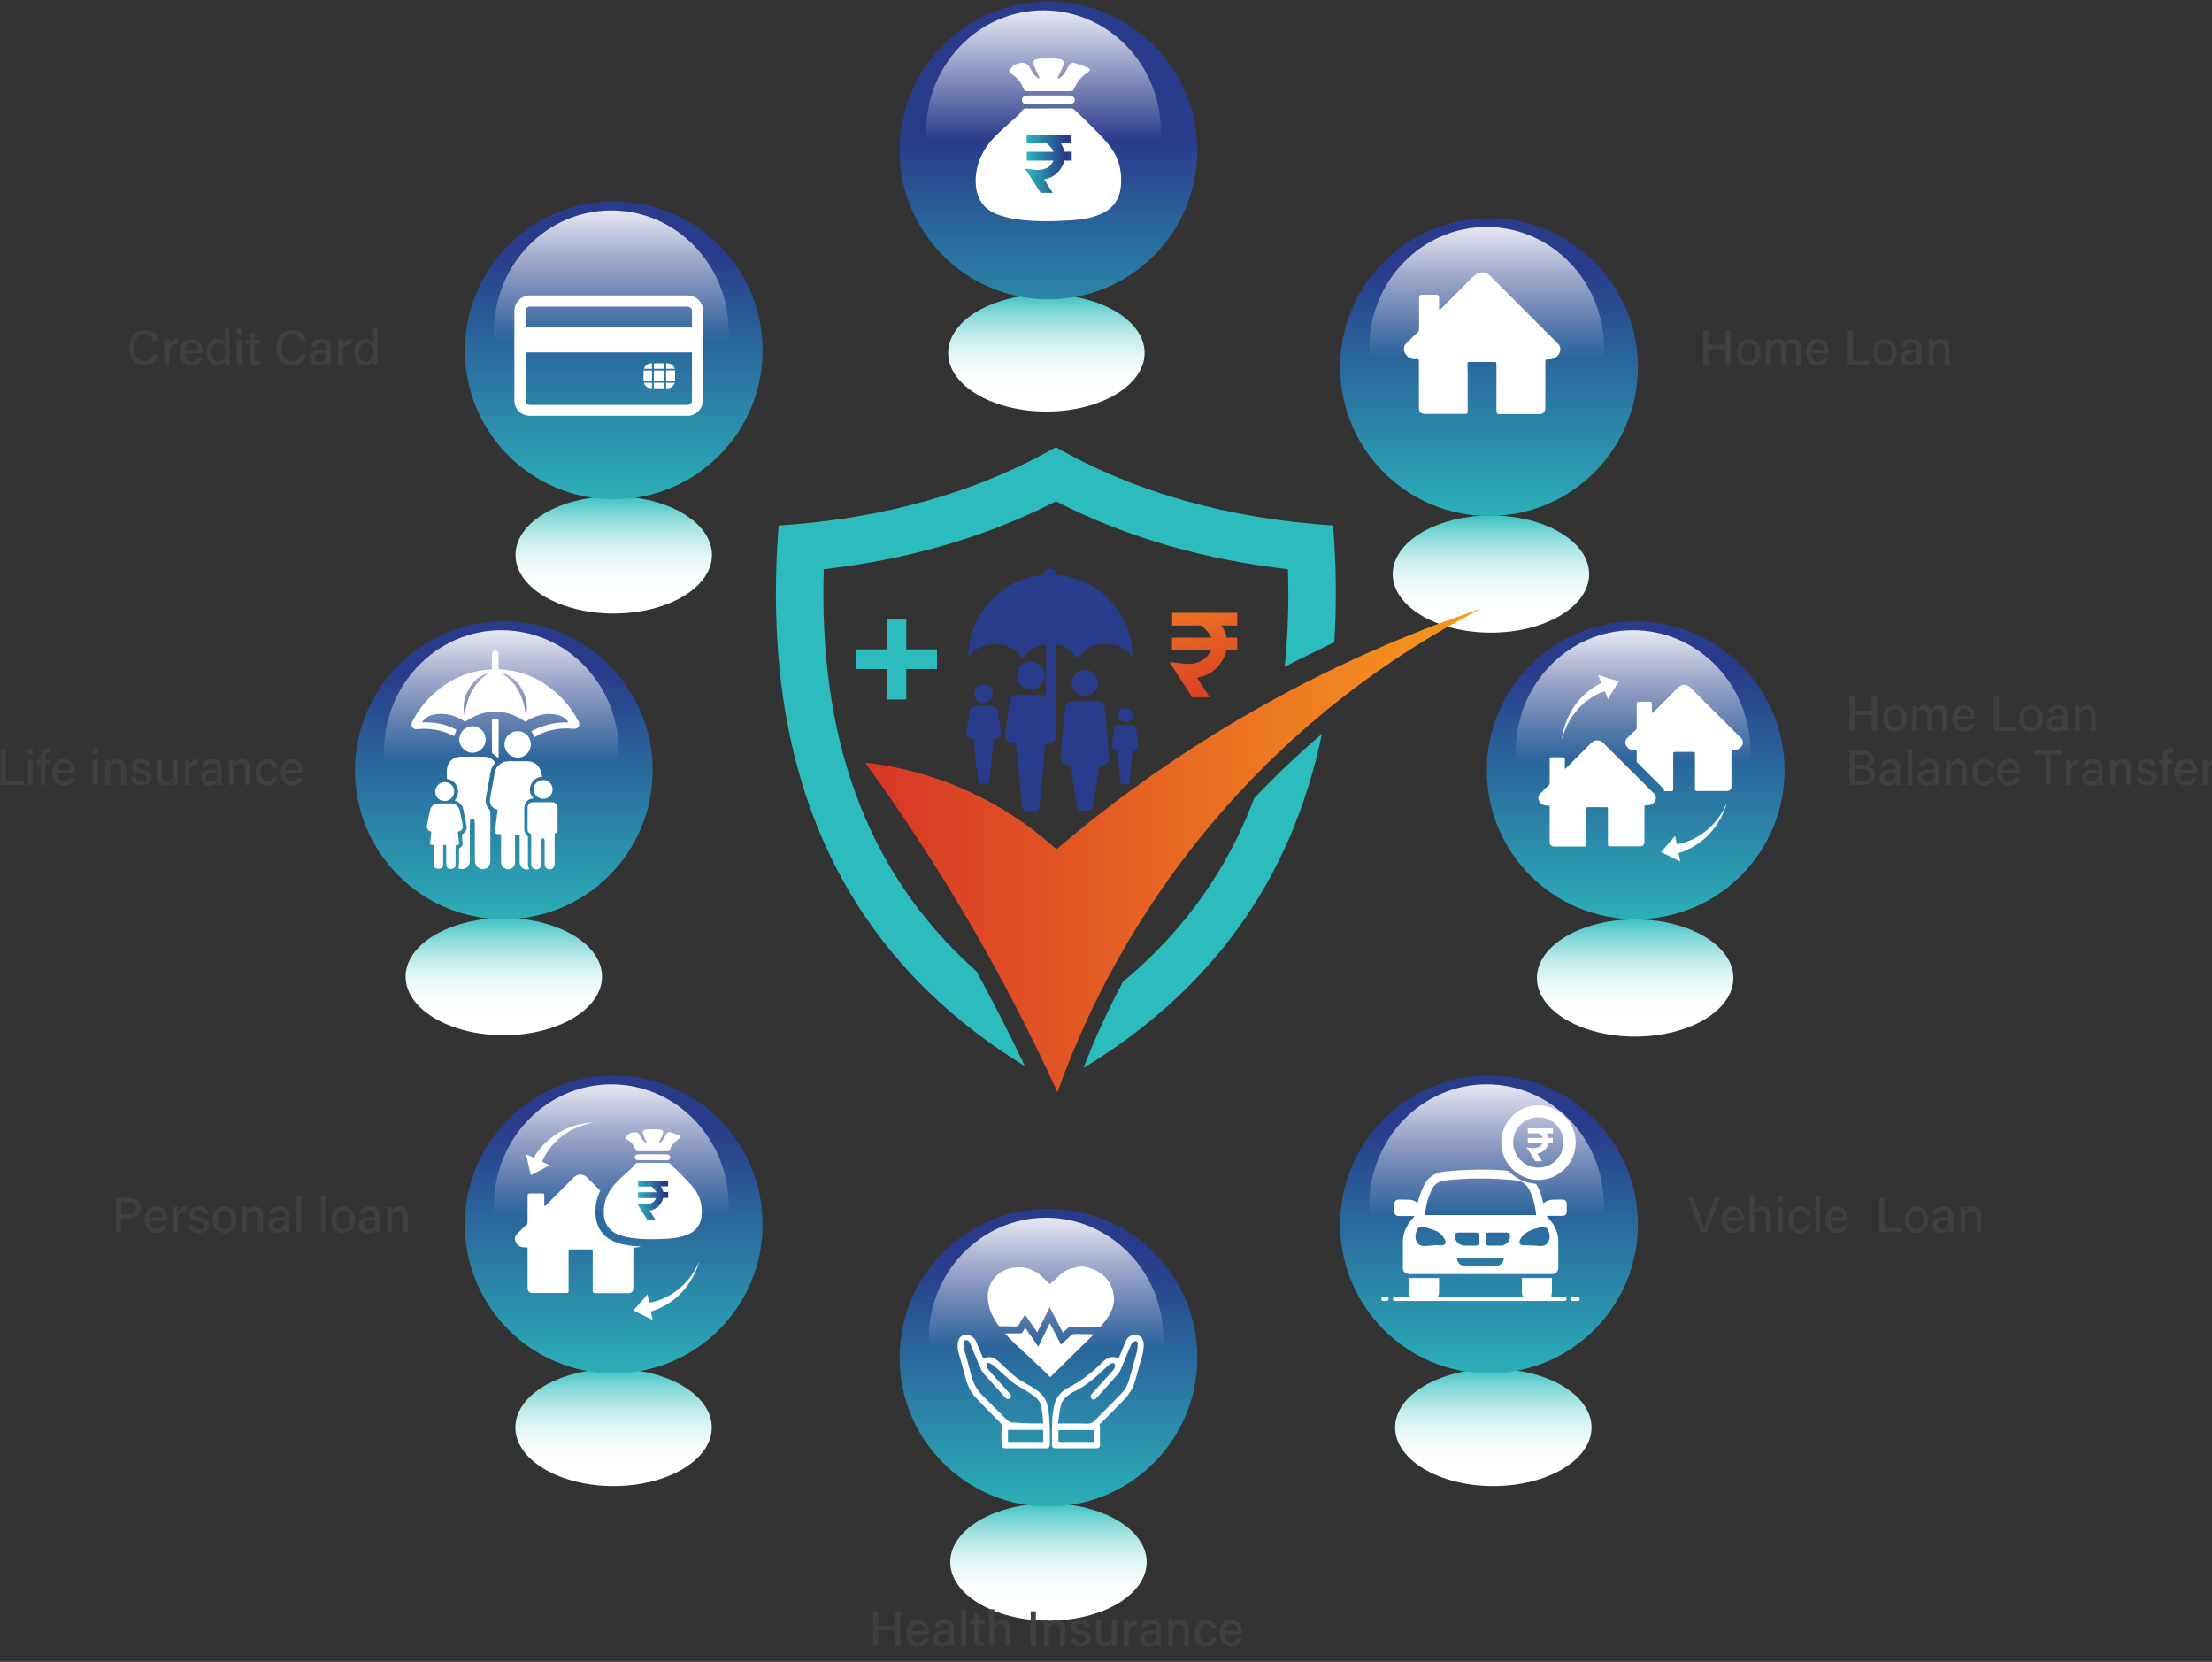 <?xml version="1.0" encoding="utf-8"?>
<!-- Generator: Adobe Illustrator 26.3.0, SVG Export Plug-In . SVG Version: 6.00 Build 0)  -->
<svg version="1.1" id="Layer_2" xmlns="http://www.w3.org/2000/svg" xmlns:xlink="http://www.w3.org/1999/xlink" x="0px" y="0px"
	 viewBox="0 0 1283.8 964.3" style="enable-background:new 0 0 1283.8 964.3;" xml:space="preserve">
<rect x="0" y="0" width="1283.8" height="964.3" fill="#333333" stroke="none"/>
<style type="text/css">
	.st0{fill:url(#SVGID_1_);}
	.st1{fill:url(#SVGID_00000093161891784600281410000009392253751586408099_);}
	.st2{fill:url(#SVGID_00000149350253238790277020000012922116156970473145_);}
	.st3{fill:url(#SVGID_00000078742816698361360520000013569356763590243994_);}
	.st4{fill:url(#SVGID_00000012451362857125573100000015023479920021861009_);}
	.st5{fill:url(#SVGID_00000101068668262552347540000004046934700347846544_);}
	.st6{fill:url(#SVGID_00000142164131103813891460000018159010804746921624_);}
	.st7{fill:url(#SVGID_00000107566682776475330430000011682075459474827445_);}
	.st8{fill:none;}
	.st9{fill:url(#SVGID_00000068642302124906172770000015195546555522989714_);}
	.st10{fill:url(#SVGID_00000154383851754509795570000011485415846227395756_);}
	.st11{fill:url(#SVGID_00000169541367513249491620000011487258139556665493_);}
	.st12{fill:url(#SVGID_00000129925829621925360860000016661933223766811525_);}
	.st13{fill:url(#SVGID_00000179632648398698691200000015720017610889402275_);}
	.st14{fill:url(#SVGID_00000170269317773347383760000018403471591673696442_);}
	.st15{fill:url(#SVGID_00000099646300437036601870000008196721537169958832_);}
	.st16{fill:url(#SVGID_00000097469441259225795300000013394066302633146551_);}
	.st17{fill:url(#SVGID_00000084505725736141346380000002510743170716039845_);}
	.st18{fill:url(#SVGID_00000161632292285100074490000007046114125593397945_);}
	.st19{fill:url(#SVGID_00000175311416480726551630000002266043821491127224_);}
	.st20{fill:url(#SVGID_00000166658014655007951170000016873119880980414886_);}
	.st21{fill:url(#SVGID_00000069358732337073005660000001233966418129590701_);}
	.st22{fill:url(#SVGID_00000080890042153091781320000010886606328911102097_);}
	.st23{fill:url(#SVGID_00000181787127754979327670000003160458329232157078_);}
	.st24{fill:url(#SVGID_00000107557800666813400900000015183423675916461500_);}
	.st25{fill:#293C8B;}
	.st26{fill:url(#SVGID_00000129906840552541813820000005476471380558168719_);}
	.st27{fill-rule:evenodd;clip-rule:evenodd;fill:url(#SVGID_00000170273212944495761760000013998433798450108304_);}
	.st28{fill-rule:evenodd;clip-rule:evenodd;fill:#2CBCBD;}
	.st29{fill:#404041;}
	.st30{fill:#FFFFFF;}
	.st31{fill:url(#SVGID_00000151506264730190797870000009022974905082678933_);}
	.st32{fill:url(#SVGID_00000011032472005710926710000012075848397118856108_);}
</style>
<linearGradient id="SVGID_1_" gradientUnits="userSpaceOnUse" x1="356.212" y1="262.229" x2="356.212" y2="369.322">
	<stop  offset="0" style="stop-color:#2CBCBD"/>
	<stop  offset="0.215" style="stop-color:#2CBCBD"/>
	<stop  offset="0.239" style="stop-color:#3EC2C3"/>
	<stop  offset="0.313" style="stop-color:#70D2D2"/>
	<stop  offset="0.389" style="stop-color:#9CE0E0"/>
	<stop  offset="0.465" style="stop-color:#C0EBEB"/>
	<stop  offset="0.541" style="stop-color:#DCF4F4"/>
	<stop  offset="0.617" style="stop-color:#EFFAFA"/>
	<stop  offset="0.694" style="stop-color:#FBFEFE"/>
	<stop  offset="0.773" style="stop-color:#FFFFFF"/>
</linearGradient>
<ellipse class="st0" cx="356.2" cy="322" rx="57" ry="34"/>
<linearGradient id="SVGID_00000107549195281007431140000014732155311410721456_" gradientUnits="userSpaceOnUse" x1="607.268" y1="145.069" x2="607.268" y2="252.162">
	<stop  offset="0" style="stop-color:#2CBCBD"/>
	<stop  offset="0.215" style="stop-color:#2CBCBD"/>
	<stop  offset="0.239" style="stop-color:#3EC2C3"/>
	<stop  offset="0.313" style="stop-color:#70D2D2"/>
	<stop  offset="0.389" style="stop-color:#9CE0E0"/>
	<stop  offset="0.465" style="stop-color:#C0EBEB"/>
	<stop  offset="0.541" style="stop-color:#DCF4F4"/>
	<stop  offset="0.617" style="stop-color:#EFFAFA"/>
	<stop  offset="0.694" style="stop-color:#FBFEFE"/>
	<stop  offset="0.773" style="stop-color:#FFFFFF"/>
</linearGradient>
<ellipse style="fill:url(#SVGID_00000107549195281007431140000014732155311410721456_);" cx="607.3" cy="204.8" rx="57" ry="34"/>
<linearGradient id="SVGID_00000118377548486023616740000003174161422511430293_" gradientUnits="userSpaceOnUse" x1="865.299" y1="273.387" x2="865.299" y2="380.48">
	<stop  offset="0" style="stop-color:#2CBCBD"/>
	<stop  offset="0.215" style="stop-color:#2CBCBD"/>
	<stop  offset="0.239" style="stop-color:#3EC2C3"/>
	<stop  offset="0.313" style="stop-color:#70D2D2"/>
	<stop  offset="0.389" style="stop-color:#9CE0E0"/>
	<stop  offset="0.465" style="stop-color:#C0EBEB"/>
	<stop  offset="0.541" style="stop-color:#DCF4F4"/>
	<stop  offset="0.617" style="stop-color:#EFFAFA"/>
	<stop  offset="0.694" style="stop-color:#FBFEFE"/>
	<stop  offset="0.773" style="stop-color:#FFFFFF"/>
</linearGradient>
<ellipse style="fill:url(#SVGID_00000118377548486023616740000003174161422511430293_);" cx="865.3" cy="333.1" rx="57" ry="34"/>
<linearGradient id="SVGID_00000125598004034300177290000008180454486556791687_" gradientUnits="userSpaceOnUse" x1="948.984" y1="507.707" x2="948.984" y2="614.8">
	<stop  offset="0" style="stop-color:#2CBCBD"/>
	<stop  offset="0.215" style="stop-color:#2CBCBD"/>
	<stop  offset="0.239" style="stop-color:#3EC2C3"/>
	<stop  offset="0.313" style="stop-color:#70D2D2"/>
	<stop  offset="0.389" style="stop-color:#9CE0E0"/>
	<stop  offset="0.465" style="stop-color:#C0EBEB"/>
	<stop  offset="0.541" style="stop-color:#DCF4F4"/>
	<stop  offset="0.617" style="stop-color:#EFFAFA"/>
	<stop  offset="0.694" style="stop-color:#FBFEFE"/>
	<stop  offset="0.773" style="stop-color:#FFFFFF"/>
</linearGradient>
<ellipse style="fill:url(#SVGID_00000125598004034300177290000008180454486556791687_);" cx="949" cy="567.5" rx="57" ry="34"/>
<linearGradient id="SVGID_00000116946720219846648260000012338104733089039499_" gradientUnits="userSpaceOnUse" x1="866.693" y1="768.527" x2="866.693" y2="875.62">
	<stop  offset="0" style="stop-color:#2CBCBD"/>
	<stop  offset="0.215" style="stop-color:#2CBCBD"/>
	<stop  offset="0.239" style="stop-color:#3EC2C3"/>
	<stop  offset="0.313" style="stop-color:#70D2D2"/>
	<stop  offset="0.389" style="stop-color:#9CE0E0"/>
	<stop  offset="0.465" style="stop-color:#C0EBEB"/>
	<stop  offset="0.541" style="stop-color:#DCF4F4"/>
	<stop  offset="0.617" style="stop-color:#EFFAFA"/>
	<stop  offset="0.694" style="stop-color:#FBFEFE"/>
	<stop  offset="0.773" style="stop-color:#FFFFFF"/>
</linearGradient>
<ellipse style="fill:url(#SVGID_00000116946720219846648260000012338104733089039499_);" cx="866.7" cy="828.3" rx="57" ry="34"/>
<linearGradient id="SVGID_00000101818063802371173920000017378991220628357032_" gradientUnits="userSpaceOnUse" x1="608.528" y1="846.633" x2="608.528" y2="953.726">
	<stop  offset="0" style="stop-color:#2CBCBD"/>
	<stop  offset="0.215" style="stop-color:#2CBCBD"/>
	<stop  offset="0.239" style="stop-color:#3EC2C3"/>
	<stop  offset="0.313" style="stop-color:#70D2D2"/>
	<stop  offset="0.389" style="stop-color:#9CE0E0"/>
	<stop  offset="0.465" style="stop-color:#C0EBEB"/>
	<stop  offset="0.541" style="stop-color:#DCF4F4"/>
	<stop  offset="0.617" style="stop-color:#EFFAFA"/>
	<stop  offset="0.694" style="stop-color:#FBFEFE"/>
	<stop  offset="0.773" style="stop-color:#FFFFFF"/>
</linearGradient>
<ellipse style="fill:url(#SVGID_00000101818063802371173920000017378991220628357032_);" cx="608.5" cy="906.4" rx="57" ry="34"/>
<linearGradient id="SVGID_00000154387317764013870400000015349385118226299051_" gradientUnits="userSpaceOnUse" x1="356.077" y1="768.527" x2="356.077" y2="875.62">
	<stop  offset="0" style="stop-color:#2CBCBD"/>
	<stop  offset="0.215" style="stop-color:#2CBCBD"/>
	<stop  offset="0.239" style="stop-color:#3EC2C3"/>
	<stop  offset="0.313" style="stop-color:#70D2D2"/>
	<stop  offset="0.389" style="stop-color:#9CE0E0"/>
	<stop  offset="0.465" style="stop-color:#C0EBEB"/>
	<stop  offset="0.541" style="stop-color:#DCF4F4"/>
	<stop  offset="0.617" style="stop-color:#EFFAFA"/>
	<stop  offset="0.694" style="stop-color:#FBFEFE"/>
	<stop  offset="0.773" style="stop-color:#FFFFFF"/>
</linearGradient>
<ellipse style="fill:url(#SVGID_00000154387317764013870400000015349385118226299051_);" cx="356.1" cy="828.3" rx="57" ry="34"/>
<linearGradient id="SVGID_00000109737421783975972700000004447763365114386823_" gradientUnits="userSpaceOnUse" x1="292.394" y1="506.971" x2="292.394" y2="614.064">
	<stop  offset="0" style="stop-color:#2CBCBD"/>
	<stop  offset="0.215" style="stop-color:#2CBCBD"/>
	<stop  offset="0.239" style="stop-color:#3EC2C3"/>
	<stop  offset="0.313" style="stop-color:#70D2D2"/>
	<stop  offset="0.389" style="stop-color:#9CE0E0"/>
	<stop  offset="0.465" style="stop-color:#C0EBEB"/>
	<stop  offset="0.541" style="stop-color:#DCF4F4"/>
	<stop  offset="0.617" style="stop-color:#EFFAFA"/>
	<stop  offset="0.694" style="stop-color:#FBFEFE"/>
	<stop  offset="0.773" style="stop-color:#FFFFFF"/>
</linearGradient>
<ellipse style="fill:url(#SVGID_00000109737421783975972700000004447763365114386823_);" cx="292.4" cy="566.7" rx="57" ry="34"/>
<ellipse class="st8" cx="605.9" cy="434.8" rx="323.3" ry="338.9"/>
<linearGradient id="SVGID_00000068635480687063569880000015418375385425491610_" gradientUnits="userSpaceOnUse" x1="608.528" y1="239.367" x2="608.528" y2="56.557">
	<stop  offset="0" style="stop-color:#2CBCBD"/>
	<stop  offset="0.866" style="stop-color:#293C8B"/>
	<stop  offset="0.988" style="stop-color:#293C8B"/>
</linearGradient>
<circle style="fill:url(#SVGID_00000068635480687063569880000015418375385425491610_);" cx="608.5" cy="87.3" r="86.4"/>
<linearGradient id="SVGID_00000067211796793554207590000008710179936598830003_" gradientUnits="userSpaceOnUse" x1="605.551" y1="-87.579" x2="605.551" y2="81.77">
	<stop  offset="0.492" style="stop-color:#FFFFFF"/>
	<stop  offset="0.503" style="stop-color:#FFFFFF;stop-opacity:0.979"/>
	<stop  offset="1" style="stop-color:#FFFFFF;stop-opacity:0"/>
</linearGradient>
<ellipse style="fill:url(#SVGID_00000067211796793554207590000008710179936598830003_);" cx="605.6" cy="76.3" rx="68.1" ry="70.3"/>
<g>
	
		<linearGradient id="SVGID_00000114789803852885531560000005434524337095749811_" gradientUnits="userSpaceOnUse" x1="864.175" y1="314.857" x2="864.175" y2="132.047">
		<stop  offset="0" style="stop-color:#2CBCBD"/>
		<stop  offset="0.866" style="stop-color:#293C8B"/>
		<stop  offset="0.988" style="stop-color:#293C8B"/>
	</linearGradient>
	<circle style="fill:url(#SVGID_00000114789803852885531560000005434524337095749811_);" cx="864.2" cy="213" r="86.4"/>
	
		<linearGradient id="SVGID_00000065074925283855045450000012330010064989255070_" gradientUnits="userSpaceOnUse" x1="862.755" y1="38.123" x2="862.755" y2="207.471">
		<stop  offset="0.492" style="stop-color:#FFFFFF"/>
		<stop  offset="0.503" style="stop-color:#FFFFFF;stop-opacity:0.979"/>
		<stop  offset="1" style="stop-color:#FFFFFF;stop-opacity:0"/>
	</linearGradient>
	
		<ellipse style="fill:url(#SVGID_00000065074925283855045450000012330010064989255070_);" cx="862.8" cy="202" rx="68.1" ry="70.3"/>
</g>
<g>
	
		<linearGradient id="SVGID_00000058577073750198039480000016801570430701984177_" gradientUnits="userSpaceOnUse" x1="949.265" y1="548.855" x2="949.265" y2="366.046">
		<stop  offset="0" style="stop-color:#2CBCBD"/>
		<stop  offset="0.866" style="stop-color:#293C8B"/>
		<stop  offset="0.988" style="stop-color:#293C8B"/>
	</linearGradient>
	<circle style="fill:url(#SVGID_00000058577073750198039480000016801570430701984177_);" cx="949.3" cy="447" r="86.4"/>
	
		<linearGradient id="SVGID_00000104680517720724380040000004764480215921331620_" gradientUnits="userSpaceOnUse" x1="947.846" y1="272.121" x2="947.846" y2="441.469">
		<stop  offset="0.492" style="stop-color:#FFFFFF"/>
		<stop  offset="0.503" style="stop-color:#FFFFFF;stop-opacity:0.979"/>
		<stop  offset="1" style="stop-color:#FFFFFF;stop-opacity:0"/>
	</linearGradient>
	
		<ellipse style="fill:url(#SVGID_00000104680517720724380040000004764480215921331620_);" cx="947.8" cy="436" rx="68.1" ry="70.3"/>
</g>
<g>
	
		<linearGradient id="SVGID_00000170962185206272125190000003141699468819089537_" gradientUnits="userSpaceOnUse" x1="864.175" y1="812.322" x2="864.175" y2="629.513">
		<stop  offset="0" style="stop-color:#2CBCBD"/>
		<stop  offset="0.866" style="stop-color:#293C8B"/>
		<stop  offset="0.988" style="stop-color:#293C8B"/>
	</linearGradient>
	<circle style="fill:url(#SVGID_00000170962185206272125190000003141699468819089537_);" cx="864.2" cy="710.5" r="86.4"/>
	
		<linearGradient id="SVGID_00000129186403766942856380000007563139897521399680_" gradientUnits="userSpaceOnUse" x1="862.755" y1="535.588" x2="862.755" y2="704.937">
		<stop  offset="0.492" style="stop-color:#FFFFFF"/>
		<stop  offset="0.503" style="stop-color:#FFFFFF;stop-opacity:0.979"/>
		<stop  offset="1" style="stop-color:#FFFFFF;stop-opacity:0"/>
	</linearGradient>
	
		<ellipse style="fill:url(#SVGID_00000129186403766942856380000007563139897521399680_);" cx="862.8" cy="699.5" rx="68.1" ry="70.3"/>
</g>
<g>
	
		<linearGradient id="SVGID_00000121277729704044061330000010695262122785001627_" gradientUnits="userSpaceOnUse" x1="356.212" y1="812.322" x2="356.212" y2="629.513">
		<stop  offset="0" style="stop-color:#2CBCBD"/>
		<stop  offset="0.866" style="stop-color:#293C8B"/>
		<stop  offset="0.988" style="stop-color:#293C8B"/>
	</linearGradient>
	<circle style="fill:url(#SVGID_00000121277729704044061330000010695262122785001627_);" cx="356.2" cy="710.5" r="86.4"/>
	
		<linearGradient id="SVGID_00000039847257819464475510000011723247436609522564_" gradientUnits="userSpaceOnUse" x1="354.792" y1="535.588" x2="354.792" y2="704.937">
		<stop  offset="0.492" style="stop-color:#FFFFFF"/>
		<stop  offset="0.503" style="stop-color:#FFFFFF;stop-opacity:0.979"/>
		<stop  offset="1" style="stop-color:#FFFFFF;stop-opacity:0"/>
	</linearGradient>
	
		<ellipse style="fill:url(#SVGID_00000039847257819464475510000011723247436609522564_);" cx="354.8" cy="699.5" rx="68.1" ry="70.3"/>
</g>
<g>
	
		<linearGradient id="SVGID_00000096031260480724838450000000646463194769933956_" gradientUnits="userSpaceOnUse" x1="292.394" y1="548.855" x2="292.394" y2="366.046">
		<stop  offset="0" style="stop-color:#2CBCBD"/>
		<stop  offset="0.866" style="stop-color:#293C8B"/>
		<stop  offset="0.988" style="stop-color:#293C8B"/>
	</linearGradient>
	<circle style="fill:url(#SVGID_00000096031260480724838450000000646463194769933956_);" cx="292.4" cy="447" r="86.4"/>
	
		<linearGradient id="SVGID_00000051349553360440320110000014110087805741325468_" gradientUnits="userSpaceOnUse" x1="290.975" y1="272.121" x2="290.975" y2="441.469">
		<stop  offset="0.492" style="stop-color:#FFFFFF"/>
		<stop  offset="0.503" style="stop-color:#FFFFFF;stop-opacity:0.979"/>
		<stop  offset="1" style="stop-color:#FFFFFF;stop-opacity:0"/>
	</linearGradient>
	<ellipse style="fill:url(#SVGID_00000051349553360440320110000014110087805741325468_);" cx="291" cy="436" rx="68.1" ry="70.3"/>
</g>
<g>
	
		<linearGradient id="SVGID_00000021817918025888491310000009486098519800353925_" gradientUnits="userSpaceOnUse" x1="356.212" y1="305.187" x2="356.212" y2="122.378">
		<stop  offset="0" style="stop-color:#2CBCBD"/>
		<stop  offset="0.866" style="stop-color:#293C8B"/>
		<stop  offset="0.988" style="stop-color:#293C8B"/>
	</linearGradient>
	<circle style="fill:url(#SVGID_00000021817918025888491310000009486098519800353925_);" cx="356.2" cy="203.3" r="86.4"/>
	
		<linearGradient id="SVGID_00000080195153024329460770000004953935398298056071_" gradientUnits="userSpaceOnUse" x1="354.792" y1="28.453" x2="354.792" y2="197.802">
		<stop  offset="0.492" style="stop-color:#FFFFFF"/>
		<stop  offset="0.503" style="stop-color:#FFFFFF;stop-opacity:0.979"/>
		<stop  offset="1" style="stop-color:#FFFFFF;stop-opacity:0"/>
	</linearGradient>
	
		<ellipse style="fill:url(#SVGID_00000080195153024329460770000004953935398298056071_);" cx="354.8" cy="192.4" rx="68.1" ry="70.3"/>
</g>
<g>
	
		<linearGradient id="SVGID_00000034056504446770711500000009005863431716899979_" gradientUnits="userSpaceOnUse" x1="608.528" y1="889.677" x2="608.528" y2="706.867">
		<stop  offset="0" style="stop-color:#2CBCBD"/>
		<stop  offset="0.866" style="stop-color:#293C8B"/>
		<stop  offset="0.988" style="stop-color:#293C8B"/>
	</linearGradient>
	<circle style="fill:url(#SVGID_00000034056504446770711500000009005863431716899979_);" cx="608.5" cy="787.8" r="86.4"/>
	
		<linearGradient id="SVGID_00000054980258927781837920000007538641674518176655_" gradientUnits="userSpaceOnUse" x1="607.109" y1="612.943" x2="607.109" y2="782.291">
		<stop  offset="0.492" style="stop-color:#FFFFFF"/>
		<stop  offset="0.503" style="stop-color:#FFFFFF;stop-opacity:0.979"/>
		<stop  offset="1" style="stop-color:#FFFFFF;stop-opacity:0"/>
	</linearGradient>
	
		<ellipse style="fill:url(#SVGID_00000054980258927781837920000007538641674518176655_);" cx="607.1" cy="776.9" rx="68.1" ry="70.3"/>
</g>
<g>
	<g>
		<path class="st25" d="M656.6,380.7c0.1,0.2,0.3,0.3,0.5,0.5c0.1-0.3,0.1-0.4,0.1-0.6c-0.2-2.7-0.2-5.3-0.7-7.9
			c-0.6-2.9-1.5-5.8-2.4-8.7c-0.3-0.9-0.5-1.9-1.4-2.2c-0.1-0.6-0.1-1.1-0.3-1.5c-1.6-3.4-3.5-6.5-5.9-9.3
			c-8.4-10.1-19.1-15.9-32.2-17.3c-0.6-0.1-0.8-0.2-1-0.8c-0.7-3.2-4.5-3.9-6.4-1.9c-0.7,0.7-1,1.7-1.6,2.7
			c-12.1,1.2-22.5,6.2-30.8,15.3c-8.3,9.1-12.4,19.9-12.5,32.2c0.3-0.1,0.5-0.2,0.6-0.3c2.6-4.1,6.5-5.9,11.1-6.8
			c3.1-0.6,6.2-0.4,9.3,0.4c3.8,1.1,7,2.9,9.2,6.3c0.1,0.2,0.3,0.3,0.5,0.4c1.1,0.3,1.9,0,2.5-1c0-0.1,0.1-0.1,0.2-0.2
			c2.1-2.8,5-4.4,8.3-5.4c1.1-0.3,2.2-0.5,3.4-0.7c0,10,0,19.8,0,29.6c-0.5-0.1-0.9-0.2-1.3-0.2c-5.1,0-10.2,0-15.2,0
			c-2.4,0-4.2,1.5-4.6,3.8c-0.5,3-0.9,6-1.3,9c-0.4,3.2-0.7,6.3-1.3,9.5c-0.3,1.7,0.3,2.9,1.2,4.1c1,1.3,2.5,1.6,4.1,1.6
			c0.5,0,0.9,0.1,1,0.7c0.3,3.5,0.7,7,1,10.4c0.4,3.9,0.7,7.8,1.1,11.7c0.5,4.7,1,9.4,1.4,14.1c0.1,1.2,1.2,2.3,2.4,2.4
			c1.8,0.1,3.6,0.1,5.3,0c1.2,0,2.2-1.1,2.3-2.3c0.3-3.6,0.7-7.1,1-10.7c0.6-5.6,1.2-11.2,1.7-16.8c0.3-2.8,0.5-5.6,0.8-8.4
			c0.1-1.2,0.2-1.2,1.3-1.2c3.3,0,5.6-2.7,4.9-6c-0.1-0.5-0.2-1-0.2-1.5c0-4.6,0-9.2,0-13.8h0v-12.5h0c0-7.5,0-14.9,0-22.4
			c0-0.3,0-0.6,0-1.1c0.8,0.2,1.5,0.4,2.2,0.5c3.8,1,7,2.8,9.2,6.3c0.5,0.7,2.3,0.7,2.7,0c1.7-2.8,4.3-4.5,7.3-5.7
			c3.3-1.3,6.8-1.6,10.4-1.1C649.6,374.5,653.8,376.4,656.6,380.7z"/>
		<path class="st25" d="M642.6,425.8c-0.1-0.7-0.4-1.5-0.6-2.2c-0.1-0.3-0.1-0.6,0-0.9c0-0.4,0.2-0.8,0.2-1.1
			c-0.3-3.3-0.6-6.6-0.9-9.9c-0.1-0.7-0.1-1.4-0.3-2c-0.7-1.9-2.2-2.8-4.2-2.8c-2.4-0.1-4.7,0-7.1,0c0,0,0,0,0,0c-2.5,0-4.9,0-7.4,0
			c-2,0-4,1.7-4.1,3.4c-0.5,5.2-1,10.4-1.5,15.6c-0.4,4.3-0.7,8.6-1.1,12.9c-0.3,3.1,1.7,5.3,4.8,5.3c0.9,0,1.1,0.3,1.3,1.1
			c0.5,3.8,1,7.6,1.6,11.4c0.5,3.8,1.1,7.6,1.7,11.4c0.2,1.4,1.2,2.3,2.6,2.3c1.4,0,2.9,0,4.3,0c1.4,0,2.4-0.9,2.6-2.3
			c0.2-1.2,0.3-2.5,0.5-3.7c0.5-3.4,1-6.8,1.5-10.2c0.4-2.8,0.9-5.5,1.2-8.3c0.2-1.7,0.2-1.7,1.8-1.7c2.5-0.1,4.6-2.4,4.4-4.8
			C643.4,434.8,643,430.3,642.6,425.8z"/>
		<path class="st25" d="M579.1,412.7c-0.2-1.6-1.4-2.8-3.1-2.8c-3.4,0-6.9,0-10.3,0c-1.7,0-2.9,1.3-3.1,3c-0.2,1.6-0.4,3.1-0.6,4.7
			c-0.4,2.5-0.8,5-1.1,7.5c-0.2,1.3,1,3,2,3.1c0.7,0.1,1.4,0.2,2.2,0.3c0.3,2.6,0.5,4.9,0.7,7.3c0.3,2.9,0.6,5.7,0.9,8.6
			c0.3,3,0.6,5.9,1,8.9c0.1,0.8,0.7,1.4,1.5,1.4c1.2,0,2.4,0,3.6,0c0.8,0,1.4-0.6,1.5-1.5c0.1-0.7,0.2-1.3,0.2-2
			c0.3-2.8,0.5-5.6,0.8-8.4c0.5-4.4,0.9-8.9,1.4-13.3c0.1-0.7,0.2-1,1-1c1.6,0,2.8-0.9,3.1-2.4c0.2-1.1,0-2.2-0.2-3.4
			C580,419.4,579.5,416,579.1,412.7z"/>
		<path class="st25" d="M598.2,399.9c4.4,0.2,8-3.8,8.1-7.8c0.1-4.5-3.6-8.2-8-8.2c-4.4,0-8,3.6-8.1,8
			C590.1,396.1,593.7,400.1,598.2,399.9z"/>
		<path class="st25" d="M629.6,403.9c4,0,7.6-3.4,7.7-7.5c0-4-3.2-7.7-7.6-7.7c-4.3,0-7.7,3.7-7.6,7.6
			C621.8,400.4,625.7,403.9,629.6,403.9z"/>
		<path class="st25" d="M570.8,407.7c2.9,0.2,5.5-2.5,5.4-5.2c0-3-2.2-5.3-5.3-5.4c-3.1-0.1-5.4,2.6-5.4,5.3
			C565.4,405.3,568,407.9,570.8,407.7z"/>
		<path class="st25" d="M659.4,422.9c-0.2-1.2-1.1-2.2-2.4-2.2c-2.6,0-5.3,0-8,0c-1.3,0-2.2,1-2.4,2.3c-0.1,1.2-0.3,2.4-0.5,3.6
			c-0.3,1.9-0.6,3.8-0.9,5.8c-0.1,1,0.7,2.3,1.5,2.4c0.6,0.1,1.1,0.1,1.7,0.2c0.2,2,0.4,3.8,0.6,5.6c0.2,2.2,0.4,4.4,0.7,6.6
			c0.2,2.3,0.5,4.5,0.7,6.8c0.1,0.6,0.5,1.1,1.1,1.1c0.9,0,1.8,0,2.8,0c0.6,0,1.1-0.5,1.2-1.1c0.1-0.5,0.1-1,0.2-1.5
			c0.2-2.2,0.4-4.3,0.6-6.5c0.3-3.4,0.7-6.8,1-10.3c0.1-0.6,0.2-0.8,0.8-0.8c1.2,0,2.2-0.7,2.4-1.9c0.1-0.8,0-1.7-0.1-2.6
			C660.2,428,659.8,425.4,659.4,422.9z"/>
		<path class="st25" d="M649,414.9c0,2.3,2,4.3,4.1,4.2c2.3,0.2,4.2-1.9,4.2-4c0-2.3-1.7-4.1-4.1-4.2
			C650.8,410.7,649,412.8,649,414.9z"/>
	</g>
	
		<linearGradient id="SVGID_00000093139087313451146300000015815723321933431703_" gradientUnits="userSpaceOnUse" x1="710.29" y1="411.692" x2="682.337" y2="312.879">
		<stop  offset="0" style="stop-color:#D73627"/>
		<stop  offset="1" style="stop-color:#F89A1F"/>
	</linearGradient>
	<path style="fill:url(#SVGID_00000093139087313451146300000015815723321933431703_);" d="M718.1,363v-7.4h-37.8v7.4h16.9
		c2,1.6,4.6,4.1,5.8,7h-22.8v7.4h22.6c-0.5,1-1.1,2.1-2,3.2c-4.3,5.5-13.1,4.6-13.1,4.6l-9-1.1l13.2,20.5h10.2l-7.3-11.3
		c4.2-0.8,9.3-2.8,12.9-7.5c2.1-2.8,3.5-5.6,4.2-8.4h6.2V370H712c-0.5-2.7-1.7-5-3.1-7H718.1z"/>
	
		<linearGradient id="SVGID_00000089551969194212588640000000252381066735493263_" gradientUnits="userSpaceOnUse" x1="502.098" y1="493.425" x2="859.76" y2="493.425">
		<stop  offset="0" style="stop-color:#D73627"/>
		<stop  offset="1" style="stop-color:#F89A1F"/>
	</linearGradient>
	<path style="fill-rule:evenodd;clip-rule:evenodd;fill:url(#SVGID_00000089551969194212588640000000252381066735493263_);" d="
		M613.1,492.8c-30.8-28-69.6-45.6-111-50.3c43.5,59.9,80.9,123.9,111.6,191.3C657.1,512.4,745.1,412,859.8,353.1
		C769.4,383.5,685.6,431,613.1,492.8L613.1,492.8z"/>
	<path class="st28" d="M727.9,463.2c12.4-13.1,25.5-25.6,39.3-37.3c-17.4,83.8-63.5,148.4-138.4,193.8c6.7-17.2,14.3-33.8,22.9-50
		C687.8,539.7,712.6,503.9,727.9,463.2L727.9,463.2z"/>
	<path class="st28" d="M594.8,618.6c-8.8-18.6-18.2-36.8-28-54.9c-66.3-58.9-91.6-139-88.7-233.4c46.9-5.4,92.5-17.8,134.7-39.4
		c42.2,21.6,87.7,34,134.7,39.4c0.6,19.5,0,38.4-1.9,56.6c9.5-4.9,19.1-9.6,28.8-14.2c1.4-21.5,1.2-44.1-0.7-67.8
		c-61-4-114.7-19.1-160.9-45.4c-46.3,26.3-99.9,41.5-160.9,45.4C440.8,448.8,488.5,553.3,594.8,618.6L594.8,618.6L594.8,618.6z"/>
	<g>
		<rect x="496.9" y="376.8" class="st28" width="46.9" height="11.4"/>
		
			<rect x="496.9" y="376.8" transform="matrix(-1.836970e-16 1 -1 -1.836970e-16 902.784 -137.907)" class="st28" width="46.9" height="11.4"/>
	</g>
</g>
<g>
	<g>
		<path class="st29" d="M92,206c-0.9,3.4-3.4,6-8.1,6c-6,0-9-4.5-9-10.2c0-5.4,3-10.3,9.2-10.3c4.8,0,7.4,2.8,7.9,6.1h-3
			c-0.7-2.1-2-3.7-5.1-3.7c-4.2,0-6,3.8-6,7.8c0,3.8,1.6,7.8,6.1,7.8c3,0,4.3-1.8,5-3.6H92z"/>
		<path class="st29" d="M95.3,201.1c0-1.9,0-3.1,0-4h2.8c0,0.4,0.1,1.6,0.1,2.9c0.7-1.9,2.4-3.2,4.9-3.2v2.8c-3,0.1-4.9,1.5-4.9,5.2
			v7h-2.8V201.1z"/>
		<path class="st29" d="M107.5,205c0,2.8,1.4,4.8,3.8,4.8c2.2,0,2.9-1.1,3.3-2.1h2.8c-0.6,1.9-2.1,4.4-6.3,4.4
			c-4.6,0-6.6-3.7-6.6-7.5c0-4.4,2.2-7.8,6.7-7.8c4.8,0,6.3,3.8,6.3,7c0,0.5,0,0.8,0,1.2H107.5z M114.9,203.1c0-2.3-1.1-4.1-3.5-4.1
			c-2.4,0-3.5,1.7-3.7,4.1H114.9z"/>
		<path class="st29" d="M133.3,190.7v16.9c0,1.4,0,2.7,0,4.1h-2.7c-0.1-0.4-0.1-1.4-0.1-2c-0.7,1.5-2.2,2.3-4.5,2.3
			c-3.7,0-6.1-3-6.1-7.5c0-4.5,2.5-7.8,6.6-7.8c2.5,0,3.6,1,4,1.8v-7.9H133.3z M122.8,204.5c0,3.4,1.6,5.2,3.8,5.2
			c3.3,0,4-2.5,4-5.5c0-3.1-0.6-5.1-3.8-5.1C124.3,199.2,122.8,201.2,122.8,204.5z"/>
		<path class="st29" d="M137.4,190.7h2.8v3.2h-2.8V190.7z M137.4,197.2h2.8v14.6h-2.8V197.2z"/>
		<path class="st29" d="M142.6,197.2h2.5v-4.2h2.8v4.2h3.2v2.2h-3.2v8.3c0,1.4,0.3,2,1.6,2c0.3,0,0.8,0,1.2-0.1v2.1
			c-0.7,0.2-1.6,0.3-2.3,0.3c-2.4,0-3.4-1.2-3.4-3.7v-8.9h-2.5V197.2z"/>
		<path class="st29" d="M177.5,206c-0.9,3.4-3.4,6-8.1,6c-6,0-9-4.5-9-10.2c0-5.4,3-10.3,9.2-10.3c4.8,0,7.4,2.8,7.9,6.1h-3
			c-0.7-2.1-2-3.7-5.1-3.7c-4.2,0-6,3.8-6,7.8c0,3.8,1.6,7.8,6.1,7.8c3,0,4.3-1.8,5-3.6H177.5z"/>
		<path class="st29" d="M192,208.5c0,1.3,0.1,2.9,0.2,3.3h-2.7c-0.1-0.3-0.2-1-0.2-1.8c-0.5,0.9-1.6,2.2-4.4,2.2
			c-3.5,0-4.9-2.3-4.9-4.5c0-3.3,2.6-4.8,6.9-4.8c1,0,1.9,0,2.4,0v-1.2c0-1.2-0.4-2.7-3-2.7c-2.3,0-2.7,1.1-3,2.2h-2.7
			c0.2-2.1,1.5-4.4,5.8-4.4c3.6,0,5.6,1.5,5.6,4.8V208.5z M189.2,204.8c-0.4,0-1.5,0-2.2,0c-2.8,0-4.3,0.8-4.3,2.7
			c0,1.4,1,2.5,2.7,2.5c3.3,0,3.8-2.3,3.8-4.8V204.8z"/>
		<path class="st29" d="M196.2,201.1c0-1.9,0-3.1,0-4h2.8c0,0.4,0.1,1.6,0.1,2.9c0.7-1.9,2.4-3.2,4.9-3.2v2.8
			c-3,0.1-4.9,1.5-4.9,5.2v7h-2.8V201.1z"/>
		<path class="st29" d="M218.9,190.7v16.9c0,1.4,0,2.7,0,4.1h-2.7c-0.1-0.4-0.1-1.4-0.1-2c-0.7,1.5-2.2,2.3-4.5,2.3
			c-3.7,0-6.1-3-6.1-7.5c0-4.5,2.5-7.8,6.6-7.8c2.5,0,3.6,1,4,1.8v-7.9H218.9z M208.4,204.5c0,3.4,1.6,5.2,3.8,5.2
			c3.3,0,4-2.5,4-5.5c0-3.1-0.6-5.1-3.8-5.1C209.9,199.2,208.4,201.2,208.4,204.5z"/>
	</g>
</g>
<g>
	<g>
		<g>
			<path class="st29" d="M988.5,191.9h3v8.2h9.9v-8.2h3v19.9h-3v-9.2h-9.9v9.2h-3V191.9z"/>
			<path class="st29" d="M1021.8,204.5c0,4.3-2.5,7.7-7,7.7c-4.3,0-6.8-3.2-6.8-7.6c0-4.4,2.5-7.7,7-7.7
				C1019.1,196.8,1021.8,199.9,1021.8,204.5z M1010.9,204.5c0,3.1,1.5,5.3,4,5.3c2.5,0,4-2.1,4-5.3c0-3.2-1.4-5.3-4-5.3
				C1012.3,199.1,1010.9,201.2,1010.9,204.5z"/>
			<path class="st29" d="M1025,200.9c0-1.3,0-2.6,0-3.8h2.7c0,0.4,0.1,1.4,0.1,2.1c0.7-1.3,1.9-2.5,4.2-2.5c2.1,0,3.4,1.1,4,2.5
				c0.8-1.3,2.2-2.5,4.6-2.5c2.4,0,4.6,1.4,4.6,5.4v9.6h-2.8v-9.3c0-1.6-0.6-3.3-2.7-3.3c-2.2,0-3.2,1.7-3.2,4.2v8.4h-2.8v-9.2
				c0-1.8-0.5-3.4-2.7-3.4c-2.2,0-3.3,1.7-3.3,4.5v8.1h-2.8V200.9z"/>
			<path class="st29" d="M1051.2,205c0,2.8,1.4,4.8,3.8,4.8c2.2,0,2.9-1.1,3.3-2.1h2.8c-0.6,1.9-2.1,4.4-6.3,4.4
				c-4.6,0-6.6-3.7-6.6-7.5c0-4.4,2.2-7.8,6.7-7.8c4.8,0,6.3,3.8,6.3,7c0,0.5,0,0.8,0,1.2H1051.2z M1058.6,203.1
				c0-2.3-1.1-4.1-3.5-4.1c-2.4,0-3.5,1.7-3.7,4.1H1058.6z"/>
			<path class="st29" d="M1072.3,191.9h3v17.4h10.3l-0.4,2.5h-12.9V191.9z"/>
			<path class="st29" d="M1100.8,204.5c0,4.3-2.5,7.7-7,7.7c-4.3,0-6.8-3.2-6.8-7.6c0-4.4,2.5-7.7,7-7.7
				C1098.1,196.8,1100.8,199.9,1100.8,204.5z M1089.9,204.5c0,3.1,1.5,5.3,4,5.3c2.5,0,4-2.1,4-5.3c0-3.2-1.4-5.3-4-5.3
				C1091.3,199.1,1089.9,201.2,1089.9,204.5z"/>
			<path class="st29" d="M1115.1,208.5c0,1.3,0.1,2.9,0.2,3.3h-2.7c-0.1-0.3-0.2-1-0.2-1.8c-0.5,0.9-1.6,2.2-4.4,2.2
				c-3.5,0-4.9-2.3-4.9-4.5c0-3.3,2.6-4.8,6.9-4.8c1,0,1.9,0,2.4,0v-1.2c0-1.2-0.4-2.7-3-2.7c-2.3,0-2.7,1.1-3,2.2h-2.7
				c0.2-2.1,1.5-4.4,5.8-4.4c3.6,0,5.6,1.5,5.6,4.8V208.5z M1112.3,204.8c-0.4,0-1.5,0-2.2,0c-2.8,0-4.3,0.8-4.3,2.7
				c0,1.4,1,2.5,2.7,2.5c3.3,0,3.8-2.3,3.8-4.8V204.8z"/>
			<path class="st29" d="M1119.3,200.9c0-1.3,0-2.6,0-3.7h2.7c0.1,0.4,0.1,1.9,0.1,2.3c0.6-1.2,1.8-2.6,4.5-2.6
				c2.8,0,4.9,1.7,4.9,5.6v9.4h-2.8v-9c0-2.1-0.8-3.5-2.9-3.5c-2.6,0-3.6,1.9-3.6,4.7v7.8h-2.8V200.9z"/>
		</g>
	</g>
</g>
<g>
	<g>
		<g>
			<path class="st29" d="M1073.4,404.2h3v8.2h9.9v-8.2h3v19.9h-3v-9.2h-9.9v9.2h-3V404.2z"/>
			<path class="st29" d="M1106.7,416.8c0,4.3-2.5,7.7-7,7.7c-4.3,0-6.8-3.2-6.8-7.6c0-4.4,2.5-7.7,7-7.7
				C1104,409.2,1106.7,412.2,1106.7,416.8z M1095.8,416.8c0,3.1,1.5,5.3,4,5.3c2.5,0,4-2.1,4-5.3c0-3.2-1.4-5.3-4-5.3
				C1097.2,411.5,1095.8,413.5,1095.8,416.8z"/>
			<path class="st29" d="M1109.9,413.3c0-1.3,0-2.6,0-3.8h2.7c0,0.4,0.1,1.4,0.1,2.1c0.7-1.3,1.9-2.5,4.2-2.5c2.1,0,3.4,1.1,4,2.5
				c0.8-1.3,2.2-2.5,4.6-2.5c2.4,0,4.6,1.4,4.6,5.4v9.6h-2.8v-9.3c0-1.6-0.6-3.3-2.7-3.3c-2.2,0-3.2,1.7-3.2,4.2v8.4h-2.8V415
				c0-1.8-0.5-3.4-2.7-3.4c-2.2,0-3.3,1.7-3.3,4.5v8.1h-2.8V413.3z"/>
			<path class="st29" d="M1136.1,417.4c0,2.8,1.4,4.8,3.8,4.8c2.2,0,2.9-1.1,3.3-2.1h2.8c-0.6,1.9-2.1,4.4-6.3,4.4
				c-4.6,0-6.6-3.7-6.6-7.5c0-4.4,2.2-7.8,6.7-7.8c4.8,0,6.3,3.8,6.3,7c0,0.5,0,0.8,0,1.2H1136.1z M1143.5,415.5
				c0-2.3-1.1-4.1-3.5-4.1c-2.4,0-3.5,1.7-3.7,4.1H1143.5z"/>
			<path class="st29" d="M1157.2,404.2h3v17.4h10.3l-0.4,2.5h-12.9V404.2z"/>
			<path class="st29" d="M1185.7,416.8c0,4.3-2.5,7.7-7,7.7c-4.3,0-6.8-3.2-6.8-7.6c0-4.4,2.5-7.7,7-7.7
				C1183,409.2,1185.7,412.2,1185.7,416.8z M1174.8,416.8c0,3.1,1.5,5.3,4,5.3c2.5,0,4-2.1,4-5.3c0-3.2-1.4-5.3-4-5.3
				C1176.2,411.5,1174.8,413.5,1174.8,416.8z"/>
			<path class="st29" d="M1200,420.8c0,1.3,0.1,2.9,0.2,3.3h-2.7c-0.1-0.3-0.2-1-0.2-1.8c-0.5,0.9-1.6,2.2-4.4,2.2
				c-3.5,0-4.9-2.3-4.9-4.5c0-3.3,2.6-4.8,6.9-4.8c1,0,1.9,0,2.4,0V414c0-1.2-0.4-2.7-3-2.7c-2.3,0-2.7,1.1-3,2.2h-2.7
				c0.2-2.1,1.5-4.4,5.8-4.4c3.6,0,5.6,1.5,5.6,4.8V420.8z M1197.2,417.1c-0.4,0-1.5,0-2.2,0c-2.8,0-4.3,0.8-4.3,2.7
				c0,1.4,1,2.5,2.7,2.5c3.3,0,3.8-2.3,3.8-4.8V417.1z"/>
			<path class="st29" d="M1204.2,413.2c0-1.3,0-2.6,0-3.7h2.7c0.1,0.4,0.1,1.9,0.1,2.3c0.6-1.2,1.8-2.6,4.5-2.6
				c2.8,0,4.9,1.7,4.9,5.6v9.4h-2.8v-9c0-2.1-0.8-3.5-2.9-3.5c-2.6,0-3.6,1.9-3.6,4.7v7.8h-2.8V413.2z"/>
			<path class="st29" d="M1073.4,435.5h7.9c4.3,0,6.3,2.3,6.3,5c0,2.3-1.3,3.8-2.8,4.3c1.4,0.5,3.4,1.9,3.4,4.7
				c0,3.7-2.8,5.9-6.7,5.9h-8.1V435.5z M1080.8,443.7c2.7,0,3.8-1.1,3.8-2.9c0-1.7-1.2-2.9-3.4-2.9h-4.8v5.8H1080.8z M1076.3,453.1
				h4.7c2.5,0,4.1-1.1,4.1-3.5c0-2.1-1.3-3.4-4.5-3.4h-4.3V453.1z"/>
			<path class="st29" d="M1102.8,452.2c0,1.3,0.1,2.9,0.2,3.3h-2.7c-0.1-0.3-0.2-1-0.2-1.8c-0.5,0.9-1.6,2.2-4.4,2.2
				c-3.5,0-4.9-2.3-4.9-4.5c0-3.3,2.6-4.8,6.9-4.8c1,0,1.9,0,2.4,0v-1.2c0-1.2-0.4-2.7-3-2.7c-2.3,0-2.7,1.1-3,2.2h-2.7
				c0.2-2.1,1.5-4.4,5.8-4.4c3.6,0,5.6,1.5,5.6,4.8V452.2z M1100,448.4c-0.4,0-1.5,0-2.2,0c-2.8,0-4.3,0.8-4.3,2.7
				c0,1.4,1,2.5,2.7,2.5c3.3,0,3.8-2.3,3.8-4.8V448.4z"/>
			<path class="st29" d="M1107,455.5v-21h2.8v21H1107z"/>
			<path class="st29" d="M1125.1,452.2c0,1.3,0.1,2.9,0.2,3.3h-2.7c-0.1-0.3-0.2-1-0.2-1.8c-0.5,0.9-1.6,2.2-4.4,2.2
				c-3.5,0-4.9-2.3-4.9-4.5c0-3.3,2.6-4.8,6.9-4.8c1,0,1.9,0,2.4,0v-1.2c0-1.2-0.4-2.7-3-2.7c-2.3,0-2.7,1.1-3,2.2h-2.7
				c0.2-2.1,1.5-4.4,5.8-4.4c3.6,0,5.6,1.5,5.6,4.8V452.2z M1122.4,448.4c-0.4,0-1.5,0-2.2,0c-2.8,0-4.3,0.8-4.3,2.7
				c0,1.4,1,2.5,2.7,2.5c3.3,0,3.8-2.3,3.8-4.8V448.4z"/>
			<path class="st29" d="M1129.3,444.5c0-1.3,0-2.6,0-3.7h2.7c0.1,0.4,0.1,1.9,0.1,2.3c0.6-1.2,1.8-2.6,4.5-2.6
				c2.8,0,4.9,1.7,4.9,5.6v9.4h-2.8v-9c0-2.1-0.8-3.5-2.9-3.5c-2.6,0-3.6,1.9-3.6,4.7v7.8h-2.8V444.5z"/>
			<path class="st29" d="M1157.4,450.9c-0.6,2.5-2.3,4.9-6.1,4.9c-4.1,0-6.6-2.9-6.6-7.6c0-4.2,2.4-7.7,6.8-7.7c4.3,0,5.8,3.1,6,4.9
				h-2.8c-0.3-1.4-1.2-2.6-3.2-2.6c-2.4,0-3.8,2.1-3.8,5.3c0,3.3,1.4,5.4,3.7,5.4c1.7,0,2.7-0.9,3.3-2.6H1157.4z"/>
			<path class="st29" d="M1162.2,448.7c0,2.8,1.4,4.8,3.8,4.8c2.2,0,2.9-1.1,3.3-2.1h2.8c-0.6,1.9-2.1,4.4-6.3,4.4
				c-4.6,0-6.6-3.7-6.6-7.5c0-4.4,2.2-7.8,6.7-7.8c4.8,0,6.3,3.8,6.3,7c0,0.5,0,0.8,0,1.2H1162.2z M1169.6,446.8
				c0-2.3-1.1-4.1-3.5-4.1c-2.4,0-3.5,1.7-3.7,4.1H1169.6z"/>
			<path class="st29" d="M1187.3,438h-6.4v-2.5h15.7v2.5h-6.4v17.4h-3V438z"/>
			<path class="st29" d="M1199,444.8c0-1.9,0-3.1,0-4h2.8c0,0.4,0.1,1.6,0.1,2.9c0.7-1.9,2.4-3.2,4.9-3.2v2.8
				c-3,0.1-4.9,1.5-4.9,5.2v7h-2.8V444.8z"/>
			<path class="st29" d="M1220.4,452.2c0,1.3,0.1,2.9,0.2,3.3h-2.7c-0.1-0.3-0.2-1-0.2-1.8c-0.5,0.9-1.6,2.2-4.4,2.2
				c-3.5,0-4.9-2.3-4.9-4.5c0-3.3,2.6-4.8,6.9-4.8c1,0,1.9,0,2.4,0v-1.2c0-1.2-0.4-2.7-3-2.7c-2.3,0-2.7,1.1-3,2.2h-2.7
				c0.2-2.1,1.5-4.4,5.8-4.4c3.6,0,5.6,1.5,5.6,4.8V452.2z M1217.7,448.4c-0.4,0-1.5,0-2.2,0c-2.8,0-4.3,0.8-4.3,2.7
				c0,1.4,1,2.5,2.7,2.5c3.3,0,3.8-2.3,3.8-4.8V448.4z"/>
			<path class="st29" d="M1224.6,444.5c0-1.3,0-2.6,0-3.7h2.7c0.1,0.4,0.1,1.9,0.1,2.3c0.6-1.2,1.8-2.6,4.5-2.6
				c2.8,0,4.9,1.7,4.9,5.6v9.4h-2.8v-9c0-2.1-0.8-3.5-2.9-3.5c-2.6,0-3.6,1.9-3.6,4.7v7.8h-2.8V444.5z"/>
			<path class="st29" d="M1242.6,451.2c0.4,1.5,1.5,2.4,3.4,2.4c2,0,2.8-0.9,2.8-2.1c0-1.3-0.7-1.9-3.3-2.5c-4.3-1-5.1-2.4-5.1-4.4
				c0-2.1,1.5-4.2,5.4-4.2c3.9,0,5.4,2.2,5.6,4.3h-2.7c-0.2-0.9-0.8-2.1-3-2.1c-1.9,0-2.5,0.9-2.5,1.8c0,1,0.6,1.5,3.2,2.1
				c4.5,1.1,5.4,2.6,5.4,4.7c0,2.5-2,4.5-5.8,4.5c-3.9,0-5.8-2-6.1-4.6H1242.6z"/>
			<path class="st29" d="M1255.3,455.5v-12.4h-2.3v-2.2h2.3v-1.7c0-2.8,1.1-5.1,4.3-5.1c0.6,0,1.3,0.1,1.7,0.2v2.3
				c-0.3-0.1-0.8-0.1-1.2-0.1c-1.4,0-2,0.8-2,2.8v1.5h2.9v2.2h-2.9v12.4H1255.3z"/>
			<path class="st29" d="M1265,448.7c0,2.8,1.4,4.8,3.8,4.8c2.2,0,2.9-1.1,3.3-2.1h2.8c-0.6,1.9-2.1,4.4-6.3,4.4
				c-4.6,0-6.6-3.7-6.6-7.5c0-4.4,2.2-7.8,6.7-7.8c4.8,0,6.3,3.8,6.3,7c0,0.5,0,0.8,0,1.2H1265z M1272.4,446.8
				c0-2.3-1.1-4.1-3.5-4.1c-2.4,0-3.5,1.7-3.7,4.1H1272.4z"/>
			<path class="st29" d="M1278.4,444.8c0-1.9,0-3.1,0-4h2.8c0,0.4,0.1,1.6,0.1,2.9c0.7-1.9,2.4-3.2,4.9-3.2v2.8
				c-3,0.1-4.9,1.5-4.9,5.2v7h-2.8V444.8z"/>
		</g>
	</g>
</g>
<g>
	<path class="st30" d="M408.1,180.6c0-5.3-4-9.2-9.2-9.2c-30.3,0-60.6,0-90.9,0c-5.6,0-9.5,3.9-9.5,9.5c0,17,0,34,0,50.9
		c0,0.8,0.1,1.6,0.2,2.4c0.9,4.3,4.5,7.1,9.1,7.1c15.1,0,30.3,0,45.4,0c15.2,0,30.3,0,45.5,0c5.2,0,9.2-3.9,9.3-9.1
		C408.1,215.1,408.1,197.9,408.1,180.6z M305,184.9c0-0.9,0-1.7,0-2.6c0-0.6,0-1.2,0-1.7c0-0.4,0.1-0.8,0.2-1.1
		c0.2-0.6,0.7-1.1,1.3-1.4c0.3-0.1,0.7-0.2,1.1-0.2c0.3,0,0.6,0,0.9,0c29.9,0,59.8,0,89.7,0c0.6,0,1.3,0,1.8,0.2
		c0.5,0.2,0.9,0.4,1.1,0.7c0.3,0.3,0.5,0.8,0.5,1.2c0,1.6,0,3.2,0,4.7c0,1.6,0,3.2,0,4.8c-32.2,0-64.3,0-96.6,0
		C305,188,305,186.4,305,184.9z M401.6,205.6c0,8.7,0,17.4,0,26.2c0,2.4-0.8,3.2-3.2,3.2c-30.1,0-60.1,0-90.2,0
		c-2.4,0-3.2-0.8-3.2-3.2c0-8.8,0-17.5,0-26.3c0-0.3,0-0.6,0-1c32.2,0,64.3,0,96.6,0C401.6,204.9,401.6,205.3,401.6,205.6z"/>
	<rect x="379.5" y="215" class="st30" width="6.1" height="6.1"/>
	<rect x="379.5" y="222.1" class="st30" width="6.1" height="3.2"/>
	<path class="st30" d="M391.8,220.8v-5.6c0-0.1,0-0.2,0-0.3h-5.2v6.1h5.2C391.8,221,391.8,220.9,391.8,220.8z"/>
	<path class="st30" d="M387.3,210.8h-0.7v3.2h5C391.1,212.1,389.3,210.8,387.3,210.8z"/>
	<path class="st30" d="M378.4,221.1V215h-4.9c0,0.1,0,0.2,0,0.3v5.6c0,0.1,0,0.2,0,0.3H378.4z"/>
	<path class="st30" d="M378,225.3h0.4v-3.2h-4.7C374.3,224,376,225.3,378,225.3z"/>
	<path class="st30" d="M391.6,222.1h-5v3.2h0.7C389.3,225.3,391.1,224,391.6,222.1z"/>
	<rect x="379.5" y="210.8" class="st30" width="6.1" height="3.2"/>
	<path class="st30" d="M378.4,210.8H378c-2,0-3.7,1.3-4.3,3.2h4.7V210.8z"/>
</g>
<path class="st30" d="M904.3,199.5c-13.1-13.1-26.2-26.2-39.3-39.3c-0.8-0.8-1.8-1.5-2.9-1.9c-2.8-0.8-5,0.2-7,2.1
	c-6.3,6.3-12.5,12.5-18.8,18.8c-0.3,0.3-0.5,0.8-0.9,0.6c-0.4-0.2-0.2-0.7-0.2-1c0-2,0-3.9,0-5.9c0-1.6-0.3-1.8-1.8-1.9
	c-2.4,0-4.9,0-7.3,0c-2.2,0-2.5,0.2-2.5,2.4c0,5.7,0,11.5,0,17.2c0,0.9-0.1,1.8-0.9,2.4c-2.3,1.9-4.3,4.1-6.4,6.1
	c-1.6,1.5-1.9,3.5-1,5.5c1.3,2.7,3.4,3.9,6.4,3.8c1.8-0.1,1.8,0,1.8,1.8c0,8.7,0,17.4,0,26.1c0,2.7,1.1,3.9,3.8,3.9
	c7.6,0,15.2,0,22.8,0c1.5,0,1.7-0.3,1.7-1.8c0-0.2,0-0.4,0-0.6h0v-23.4h-0.1c0-0.9,0-1.7,0-2.6c0-1.8,0-1.8,1.8-1.8
	c4.4,0,8.8,0,13.2,0c1.8,0,1.8,0,1.8,1.8c0,8.5,0,16.9,0,25.4c0,0.5,0.1,1,0.1,1.6c0,1.2,0.6,1.5,1.7,1.5c7.5,0,15,0,22.6,0
	c2.9,0,4-1.1,4-4c0-8.5,0-17,0-25.6c0-2.2,0-2.2,2.1-2.2c1.7,0,3.3-0.5,4.5-1.6C905.9,204.9,906.3,201.5,904.3,199.5z"/>
<g>
	<path class="st30" d="M1010.6,428.4c-9.8-9.8-19.6-19.6-29.5-29.4c-0.6-0.6-1.3-1.2-2.2-1.4c-2.1-0.6-3.7,0.1-5.2,1.6
		c-4.7,4.7-9.4,9.4-14.1,14.1c-0.2,0.2-0.4,0.6-0.7,0.5c-0.3-0.1-0.2-0.5-0.2-0.8c0-1.5,0-2.9,0-4.4c0-1.2-0.2-1.4-1.4-1.4
		c-1.8,0-3.6,0-5.5,0c-1.7,0-1.9,0.2-1.9,1.8c0,4.3,0,8.6,0,12.9c0,0.7-0.1,1.3-0.7,1.8c-1.7,1.4-3.2,3-4.8,4.6
		c-1.2,1.2-1.4,2.6-0.7,4.1c1,2,2.6,2.9,4.8,2.8c1.3,0,1.4,0,1.4,1.4c0,1.8,0,3.7,0,5.5c4.8,4.8,9.5,9.5,14.3,14.3
		c0.8,0.8,1.4,1.7,1.8,2.7c1.3,0,2.6,0,3.8,0c1.1,0,1.3-0.2,1.3-1.3c0-0.2,0-0.3,0-0.5h0v-17.6h0c0-0.7,0-1.3,0-2
		c0-1.4,0-1.4,1.3-1.4c3.3,0,6.6,0,9.9,0c1.4,0,1.4,0,1.4,1.3c0,6.4,0,12.7,0,19.1c0,0.4,0.1,0.8,0,1.2c0,0.9,0.4,1.1,1.3,1.1
		c5.6,0,11.3,0,16.9,0c2.2,0,3-0.8,3-3c0-6.4,0-12.8,0-19.2c0-1.6,0-1.7,1.6-1.6c1.3,0,2.4-0.4,3.4-1.2
		C1011.8,432.5,1012.1,429.9,1010.6,428.4z"/>
	<path class="st30" d="M960.1,460.6c-9.8-9.8-19.6-19.6-29.5-29.4c-0.6-0.6-1.3-1.2-2.2-1.4c-2.1-0.6-3.7,0.1-5.2,1.6
		c-4.7,4.7-9.4,9.4-14.1,14.1c-0.2,0.2-0.4,0.6-0.7,0.5c-0.3-0.1-0.2-0.5-0.2-0.8c0-1.5,0-2.9,0-4.4c0-1.2-0.2-1.4-1.4-1.4
		c-1.8,0-3.6,0-5.5,0c-1.7,0-1.9,0.2-1.9,1.8c0,4.3,0,8.6,0,12.9c0,0.7-0.1,1.3-0.7,1.8c-1.7,1.4-3.2,3-4.8,4.6
		c-1.2,1.2-1.4,2.6-0.7,4.1c1,2,2.6,2.9,4.8,2.8c1.3,0,1.4,0,1.4,1.4c0,6.5,0,13,0,19.5c0,2,0.9,2.9,2.8,2.9c5.7,0,11.4,0,17.1,0
		c1.1,0,1.3-0.2,1.3-1.3c0-0.2,0-0.3,0-0.5h0v-17.6h0c0-0.7,0-1.3,0-2c0-1.4,0-1.4,1.3-1.4c3.3,0,6.6,0,9.9,0c1.4,0,1.4,0,1.4,1.3
		c0,6.4,0,12.7,0,19.1c0,0.4,0.1,0.8,0,1.2c0,0.9,0.4,1.1,1.3,1.1c5.6,0,11.3,0,16.9,0c2.2,0,3-0.8,3-3c0-6.4,0-12.8,0-19.2
		c0-1.6,0-1.7,1.6-1.6c1.3,0,2.4-0.4,3.4-1.2C961.3,464.7,961.6,462.1,960.1,460.6z"/>
	<path class="st30" d="M939.5,395.4l-11.9-3.7l1.8,4.6c-1.2,0.6-2.3,1.2-3.4,1.8c-1.6,1-3.1,2.1-4.6,3.3c-2.9,2.4-5.4,5.1-7.5,8.1
		c-2,3-3.8,6.2-5,9.6c-0.7,1.7-1.1,3.4-1.6,5.1c-0.4,1.7-0.7,3.5-1,5.2c0.6-1.7,1-3.4,1.7-5c0.7-1.6,1.3-3.3,2.2-4.8
		c1.5-3.1,3.7-5.9,5.9-8.5c2.3-2.6,5-4.7,7.8-6.5c1.4-0.9,2.9-1.7,4.4-2.4c1-0.4,2.1-0.8,3.1-1.2l1.8,4.6L939.5,395.4z"/>
	<path class="st30" d="M964,494.4l11.2,5.5l-1-4.9c1.3-0.4,2.5-0.8,3.7-1.3c1.7-0.7,3.4-1.6,5-2.5c3.2-1.9,6.2-4.1,8.7-6.8
		c2.5-2.7,4.8-5.5,6.5-8.7c1-1.5,1.6-3.2,2.4-4.8c0.7-1.6,1.2-3.4,1.8-5c-0.8,1.6-1.6,3.2-2.4,4.7c-1,1.5-1.8,3-2.9,4.4
		c-2,2.8-4.6,5.3-7.2,7.4c-2.7,2.2-5.6,3.8-8.7,5.2c-1.5,0.7-3.1,1.2-4.7,1.6c-1,0.3-2.2,0.5-3.2,0.7l-1-4.8L964,494.4z"/>
</g>
<g>
	<g>
		<g>
			<path class="st29" d="M0.4,435.5h3V453h10.3l-0.4,2.5H0.4V435.5z"/>
			<path class="st29" d="M16.1,434.4h2.8v3.2h-2.8V434.4z M16.1,440.8h2.8v14.6h-2.8V440.8z"/>
			<path class="st29" d="M23.6,455.5v-12.4h-2.3v-2.2h2.3v-1.7c0-2.8,1.1-5.1,4.3-5.1c0.6,0,1.3,0.1,1.7,0.2v2.3
				c-0.3-0.1-0.8-0.1-1.2-0.1c-1.4,0-2,0.8-2,2.8v1.5h2.9v2.2h-2.9v12.4H23.6z"/>
			<path class="st29" d="M33.3,448.7c0,2.8,1.4,4.8,3.8,4.8c2.2,0,2.9-1.1,3.3-2.1h2.8c-0.6,1.9-2.1,4.4-6.3,4.4
				c-4.6,0-6.6-3.7-6.6-7.5c0-4.4,2.2-7.8,6.7-7.8c4.8,0,6.3,3.8,6.3,7c0,0.5,0,0.8,0,1.2H33.3z M40.7,446.8c0-2.3-1.1-4.1-3.5-4.1
				c-2.4,0-3.5,1.7-3.7,4.1H40.7z"/>
			<path class="st29" d="M53.9,434.4h2.8v3.2h-2.8V434.4z M53.9,440.8h2.8v14.6h-2.8V440.8z"/>
			<path class="st29" d="M60.9,444.5c0-1.3,0-2.6,0-3.7h2.7c0.1,0.4,0.1,1.9,0.1,2.3c0.6-1.2,1.8-2.6,4.5-2.6c2.8,0,4.9,1.7,4.9,5.6
				v9.4h-2.8v-9c0-2.1-0.8-3.5-2.9-3.5c-2.6,0-3.6,1.9-3.6,4.7v7.8h-2.8V444.5z"/>
			<path class="st29" d="M78.8,451.2c0.4,1.5,1.5,2.4,3.4,2.4c2,0,2.8-0.9,2.8-2.1c0-1.3-0.7-1.9-3.3-2.5c-4.3-1-5.1-2.4-5.1-4.4
				c0-2.1,1.5-4.2,5.4-4.2c3.9,0,5.4,2.2,5.6,4.3h-2.7c-0.2-0.9-0.8-2.1-3-2.1c-1.9,0-2.5,0.9-2.5,1.8c0,1,0.6,1.5,3.2,2.1
				c4.5,1.1,5.4,2.6,5.4,4.7c0,2.5-2,4.5-5.8,4.5c-3.9,0-5.8-2-6.1-4.6H78.8z"/>
			<path class="st29" d="M103,451.2c0,1.4,0,3.3,0,4.3h-2.7c-0.1-0.4-0.1-1.3-0.1-2.1c-0.7,1.6-2.1,2.4-4.3,2.4
				c-2.6,0-4.8-1.3-4.8-5.4v-9.6h2.8v9c0,1.9,0.6,3.5,2.9,3.5c2.5,0,3.5-1.4,3.5-4.9v-7.7h2.8V451.2z"/>
			<path class="st29" d="M107.2,444.8c0-1.9,0-3.1,0-4h2.8c0,0.4,0.1,1.6,0.1,2.9c0.7-1.9,2.4-3.2,4.9-3.2v2.8
				c-3,0.1-4.9,1.5-4.9,5.2v7h-2.8V444.8z"/>
			<path class="st29" d="M128.6,452.2c0,1.3,0.1,2.9,0.2,3.3h-2.7c-0.1-0.3-0.2-1-0.2-1.8c-0.5,0.9-1.6,2.2-4.4,2.2
				c-3.5,0-4.9-2.3-4.9-4.5c0-3.3,2.6-4.8,6.9-4.8c1,0,1.9,0,2.4,0v-1.2c0-1.2-0.4-2.7-3-2.7c-2.3,0-2.7,1.1-3,2.2h-2.7
				c0.2-2.1,1.5-4.4,5.8-4.4c3.6,0,5.6,1.5,5.6,4.8V452.2z M125.9,448.4c-0.4,0-1.5,0-2.2,0c-2.8,0-4.3,0.8-4.3,2.7
				c0,1.4,1,2.5,2.7,2.5c3.3,0,3.8-2.3,3.8-4.8V448.4z"/>
			<path class="st29" d="M132.9,444.5c0-1.3,0-2.6,0-3.7h2.7c0.1,0.4,0.1,1.9,0.1,2.3c0.6-1.2,1.8-2.6,4.5-2.6
				c2.8,0,4.9,1.7,4.9,5.6v9.4h-2.8v-9c0-2.1-0.8-3.5-2.9-3.5c-2.6,0-3.6,1.9-3.6,4.7v7.8h-2.8V444.5z"/>
			<path class="st29" d="M161,450.9c-0.6,2.5-2.3,4.9-6.1,4.9c-4.1,0-6.6-2.9-6.6-7.6c0-4.2,2.4-7.7,6.8-7.7c4.3,0,5.8,3.1,6,4.9
				h-2.8c-0.3-1.4-1.2-2.6-3.2-2.6c-2.4,0-3.8,2.1-3.8,5.3c0,3.3,1.4,5.4,3.7,5.4c1.7,0,2.7-0.9,3.3-2.6H161z"/>
			<path class="st29" d="M165.8,448.7c0,2.8,1.4,4.8,3.8,4.8c2.2,0,2.9-1.1,3.3-2.1h2.8c-0.6,1.9-2.1,4.4-6.3,4.4
				c-4.6,0-6.6-3.7-6.6-7.5c0-4.4,2.2-7.8,6.7-7.8c4.8,0,6.3,3.8,6.3,7c0,0.5,0,0.8,0,1.2H165.8z M173.1,446.8
				c0-2.3-1.1-4.1-3.5-4.1c-2.4,0-3.5,1.7-3.7,4.1H173.1z"/>
		</g>
	</g>
</g>
<g>
	<path class="st30" d="M310.4,427.7c-0.6-1.1-1.3-2.1-2-3.3c6.7-3.7,13.8-5.5,21.6-5.2c-1.3-1.8-2.9-3.2-4.9-3.9
		c-4.1-1.4-8.3-1.3-12.5-0.1c-2.8,0.8-5.3,2-7.6,3.6c-11.7-7.9-23.3-7.9-35.1,0c-2.4-1.7-5.2-3-8.2-3.8c-3.6-0.9-7.2-1.1-10.9-0.1
		c-2.5,0.7-4.4,2.1-5.9,4.2c7.1-0.1,13.9,0.9,20,4.4c-0.5,1.3-0.9,2.4-1.3,3.6c-0.1,0-0.3-0.1-0.4-0.1c-6.7-3.5-13.8-4.6-21.2-3.9
		c-1.1,0.1-2.1-0.2-2.7-1.2c-0.7-0.9-0.6-2-0.1-3c2.9-5.6,6.5-10.7,11.1-15.1c6.8-6.4,14.4-11.2,23.5-13.6c3.8-1,7.6-1.6,11.6-1.8
		c0-0.4,0.1-0.7,0.1-1.1c0-2.5,0-5.1,0-7.6c0-1.2,0.6-1.9,1.6-2.1c1.3-0.2,2.2,0.6,2.2,1.9c0,2.6,0,5.1,0,7.7c0,0.3,0,0.6,0,1
		c1.6,0.2,3.2,0.3,4.7,0.5c10.5,1.3,19.7,5.4,27.7,12.3c5.8,4.9,10.5,10.8,14,17.5c0.4,0.8,0.7,1.6,0.3,2.6
		c-0.5,1.3-1.6,1.9-3.1,1.8c-6.9-0.7-13.5,0.3-19.8,3.2C312.2,426.7,311.3,427.2,310.4,427.7z M269.6,415.3c0.7-4.9,1.7-9.7,4.2-14
		c2.4-4.3,5.5-8.1,9.9-10.6c-5.6,1.1-9.2,4.7-11.8,9.4C269.2,404.8,268.5,409.9,269.6,415.3z M291.1,390.6
		c9.2,5.8,13,14.5,14.1,24.8c0.1-0.2,0.2-0.2,0.2-0.3c0.1-0.2,0.1-0.4,0.1-0.6c0.4-2.4,0.4-4.9,0-7.3c-1.1-6.3-4.3-11.4-9.7-14.9
		C294.5,391.4,292.9,390.8,291.1,390.6z"/>
	<path class="st30" d="M309.6,463.3c-2.4,0.2-4.1,1.2-4.9,3.4c-0.3,0.7-0.4,1.5-0.4,2.2c0,4.1,0,8.1,0,12.2c0,1.5,0.5,2.7,1.7,3.7
		c0.2,0.2,0.4,0.6,0.4,1c0,4.7,0,9.3,0,14c0,1.5-0.2,3.1,0.8,4.4c-2.8,1.1-5.6-0.9-5.6-4c0-4.9,0-9.8,0-14.8c0-0.4,0-0.7,0-1.2
		c-0.9,0-1.7,0-2.7,0c0,0.4,0,0.7,0,1.1c0,5,0,10,0,15c0,1.6-0.7,2.9-2.2,3.6c-1.3,0.7-2.7,0.7-4-0.2c-1.4-0.9-1.9-2.2-1.9-3.8
		c0-4.9,0-9.8,0-14.7c0-0.4,0-0.7,0-1.2c-0.6,0-1.2,0-1.7,0c-1.4,0-1.9-0.7-1.8-2c0.5-4,1-7.9,1.5-11.9c0-0.1,0-0.2,0-0.3
		c-0.2-0.1-0.5-0.1-0.7-0.2c-2.6-0.7-4.2-3.3-3.7-5.9c0.9-5.1,1.8-10.3,2.7-15.4c0.7-3.8,4-6.5,7.8-6.6c3.8,0,7.5,0,11.3,0
		c3.7,0,6.8,2.4,7.8,6.1c0.2,0.9,0.5,1.9,0.7,2.9c-3.1,0.3-5.4,1.8-6.6,4.7C306.9,458.2,307.5,460.9,309.6,463.3z"/>
	<path class="st30" d="M287.5,442.7c-2.6,2.3-2.9,5.6-3.4,8.8c-0.7,3.9-1.4,7.7-2.1,11.6c-0.5,2.6,0.3,4.8,2.1,6.7
		c0.3,0.3,0.5,0.8,0.5,1.2c0,9.5,0,18.9,0,28.4c0,2.8-1.7,4.8-4.1,4.9c-2.7,0.2-4.9-2-4.9-4.9c0-6.8,0-13.6,0-20.4
		c0-0.9-0.1-1.8-0.2-2.8c-0.1-0.7-0.4-1.2-1.2-1.3c-0.9,0-1.3,0.5-1.3,1.3c-0.1,0.9-0.2,1.8-0.2,2.8c0,6.8,0,13.7,0,20.5
		c0,2.8-2.1,4.9-4.8,4.8c-0.6,0-1.3-0.3-1.8-0.4c0.6-3.7,0.2-7.2,0.3-10.7c0-0.6,0.1-1.1,0.8-1.4c0.9-0.5,1.4-1.4,1.3-2.5
		c-0.1-1.5-0.3-3-0.4-4.5c0-0.4,0-0.7,0.4-0.9c1.9-1.1,2.6-2.9,2.2-5c-0.5-3.2-1.2-6.3-1.9-9.5c-0.6-2.5-2.4-4.1-4.9-4.9
		c0.5-0.7,1-1.4,1.3-2.2c1.9-4.2-0.6-9.2-5.1-10.2c-0.7-0.1-0.8-0.4-0.8-1c0.1-1.6-0.1-3.3,0.1-4.9c0.6-4.4,3.7-7.1,8.2-7.1
		c4.4-0.1,8.7,0,13.1,0C283.6,439,285.9,440.1,287.5,442.7z"/>
	<path class="st30" d="M258.8,490.3c-0.6,0-1,0-1.6,0c0,0.3,0,0.6,0,0.9c0,3.4,0,6.7,0,10.1c0,1.8-0.9,2.8-2.7,2.8
		c-1.8,0-2.8-1-2.8-2.7c0-3.3,0-6.7,0-10c0-0.3,0-0.6,0-1c-0.2,0-0.3-0.1-0.4-0.1c-1.7-0.1-1.8-0.2-1.6-1.9c0.2-1.9,0.4-3.7,0.6-5.6
		c0-0.1,0-0.1,0-0.2c-2.2-0.7-2.9-1.8-2.4-4.2c0.5-2.7,1.1-5.5,1.7-8.2c0.5-2.5,2.5-4,5-4c2.4,0,4.8,0,7.2,0c2.5,0,4.4,1.6,5,4.1
		c0.6,2.7,1.1,5.4,1.7,8.1c0,0.2,0.1,0.5,0.1,0.7c0.1,2.2-0.7,3.1-2.9,3.5c0.2,1.5,0.3,3,0.5,4.5c0.1,0.6,0.1,1.2,0.2,1.8
		c0.1,1.2-0.1,1.4-1.3,1.5c-0.2,0-0.4,0-0.7,0c0,0.3,0,0.6,0,0.9c0,3.4,0,6.8,0,10.2c0,1.8-0.9,2.6-2.9,2.7c-1.5,0-2.5-1-2.5-2.6
		c0-3.4,0-6.7,0-10.1C258.8,491.1,258.8,490.8,258.8,490.3z"/>
	<path class="st30" d="M321.9,483.6c0,0.4,0,0.8,0,1.2c0,5.5,0,10.9,0,16.4c0,1.9-1.1,3.2-2.9,3.2c-1.7,0-2.8-1.3-2.9-3.2
		c0-4.4,0-8.8,0-13.2c0-0.3,0.1-0.7-0.1-0.9c-0.2-0.3-0.6-0.7-0.9-0.7c-0.3,0-0.7,0.4-0.9,0.7c-0.2,0.3-0.1,0.7-0.1,1.1
		c0,4.4,0,8.7,0,13.1c0,2-1.1,3.2-2.9,3.2c-1.4,0-2.5-1-2.8-2.3c-0.1-0.4-0.1-0.8-0.1-1.2c0-5.4,0-10.9,0-16.3
		c0-0.6-0.1-0.9-0.8-1.2c-0.9-0.3-1.3-1-1.3-1.9c0-4.4,0-8.7,0-13.1c0-1.7,1.4-3,3-3c3.8,0,7.5,0,11.3,0c1.7,0,2.9,1.2,3.1,2.9
		c0,0.3,0,0.5,0,0.8c0,3.8,0,7.7,0,11.5C324,482.1,323.5,483.2,321.9,483.6z"/>
	<path class="st30" d="M266.6,429c0-4.2,3.5-7.6,7.7-7.6c4.2,0,7.6,3.5,7.6,7.7c0,4.2-3.5,7.7-7.7,7.7
		C270,436.7,266.6,433.3,266.6,429z"/>
	<path class="st30" d="M292.8,431.9c0-4.3,3.4-7.7,7.7-7.6c4.3,0,7.6,3.4,7.6,7.7c0,4.2-3.5,7.7-7.7,7.6
		C296.2,439.5,292.8,436.1,292.8,431.9z"/>
	<path class="st30" d="M320.7,458.1c0,3.1-2.5,5.5-5.6,5.4c-3.1-0.1-5.4-2.5-5.4-5.6c0.1-3,2.6-5.4,5.6-5.3
		C318.3,452.6,320.7,455.1,320.7,458.1z"/>
	<path class="st30" d="M258.2,453.8c3,0,5.4,2.4,5.4,5.5c0,3-2.5,5.5-5.5,5.5c-3.1,0-5.5-2.5-5.5-5.5
		C252.8,456.1,255.2,453.8,258.2,453.8z"/>
	<path class="st30" d="M289.3,439.9c-1.2-0.9-2.3-1.8-3.4-2.7c-0.2-0.2-0.4-0.5-0.4-0.8c0-6.1,0-12.3,0-18.4c0-0.5,0.2-0.8,0.7-0.8
		c0.3,0,0.5-0.1,0.8-0.1c2.2-0.1,2.4,0,2.4,2.2c0,6.6,0,13.1,0,19.7C289.3,439.3,289.3,439.6,289.3,439.9z"/>
</g>
<g>
	<path class="st30" d="M603.3,45.1c-1-2.1-2-4.1-2.9-6.3c-1.2-3.1-0.5-4.5,2.7-4.7c3.7-0.3,7.4-0.3,11,0c3.1,0.2,3.8,1.6,2.7,4.6
		c-0.9,2.2-1.9,4.2-2.9,6.4c0.2,0.2,0.3,0.3,0.5,0.5c1-0.8,2.1-1.4,2.9-2.4c1.1-1.4,2-3,2.8-4.7c0.8-1.6,2-2.4,3.7-1.9
		c2.7,0.8,5.3,1.7,7.8,2.8c1.2,0.5,1.2,1.4,0.2,2.2c-0.6,0.4-1.2,0.9-1.7,1.3c-3,2.2-5.3,5-6.6,8.5c-0.4,1.1-1,1.5-2.1,1.5
		c-8.4,0-16.9,0-25.3,0c-1.1,0-1.6-0.3-2-1.3c-1.3-3.6-3.6-6.4-6.8-8.5c-2-1.3-1.9-2-0.4-3.7c1.9-2.3,4.5-3,7.3-2.9
		c1,0.1,2.2,0.9,2.9,1.8c1.1,1.4,1.7,3.2,2.8,4.6c0.8,1.1,2,1.9,3.1,2.8C603,45.5,603.2,45.3,603.3,45.1z"/>
	<path class="st30" d="M608.5,60.5c-3.8,0-7.6,0-11.5,0c-0.6,0-1.2,0-1.8-0.1c-1.3-0.3-2.1-1.1-2.1-2.4c0-1.3,0.8-2.1,2.1-2.4
		c0.6-0.1,1.3-0.2,2-0.2c7.5,0,15,0,22.6,0c2.6,0,4.1,1,4,2.6c-0.1,1.6-1.5,2.5-4,2.5C616,60.5,612.2,60.5,608.5,60.5z"/>
	<path class="st30" d="M644.6,85.4c-3.2-4.3-7.1-8.1-10.9-11.9c-3.4-3.5-6.9-6.8-10.4-10.1c-0.4-0.3-1.1-0.5-1.6-0.5
		c-4.4,0-8.7,0-13.1,0c-4.1,0-8.3,0.1-12.4,0c-1.5,0-2.5,0.3-3.3,1.6c-0.7,1.2-1.8,2.1-2.8,3.1c-4,3.7-8.2,7.2-12.1,11.1
		c-7.6,7.6-12.2,16.7-11.7,27.8c0.4,8.5,4.3,14.7,12.3,17.8c3.4,1.3,6.9,2.2,10.5,2.8c11,1.7,22.1,1.4,33.2,0.7
		c5.8-0.4,11.4-1.3,16.8-3.7c6.7-3,10.5-8.2,11.4-15.5C651.4,100,649.6,92.2,644.6,85.4z"/>
	
		<linearGradient id="SVGID_00000054250475091042066560000002923966799077889674_" gradientUnits="userSpaceOnUse" x1="594.779" y1="94.948" x2="621.826" y2="94.948">
		<stop  offset="0" style="stop-color:#2CBCBD"/>
		<stop  offset="0.866" style="stop-color:#293C8B"/>
		<stop  offset="0.988" style="stop-color:#293C8B"/>
	</linearGradient>
	<path style="fill:url(#SVGID_00000054250475091042066560000002923966799077889674_);" d="M621.8,83.2v-5.1h-26v5.1h11.7
		c1.1,0.9,2.5,2.2,3.4,3.7c0.2,0.4,0.4,0.8,0.6,1.2h-15.6v5.1h15.5c-0.3,0.7-0.8,1.4-1.3,2.2c-2.9,3.8-9,3.2-9,3.2l-6.2-0.8
		l9.1,14.1h7l-5-7.8c2.9-0.6,6.4-1.9,8.8-5.1c1.5-1.9,2.4-3.8,2.9-5.8h4.3V88h-4.2c-0.4-1.8-1.2-3.4-2.1-4.8H621.8z"/>
</g>
<g>
	<g>
		<g>
			<path class="st29" d="M67.4,695.1h7.7c3.9,0,6.6,2.2,6.6,5.9c0,4-2.9,6-6.8,6h-4.6v8h-3V695.1z M70.4,704.6h4.4
				c2.6,0,4-1.2,4-3.5c0-2.4-1.6-3.5-3.9-3.5h-4.5V704.6z"/>
			<path class="st29" d="M86.9,708.3c0,2.8,1.4,4.8,3.8,4.8c2.2,0,2.9-1.1,3.3-2.1h2.8c-0.6,1.9-2.1,4.4-6.3,4.4
				c-4.6,0-6.6-3.7-6.6-7.5c0-4.4,2.2-7.8,6.7-7.8c4.8,0,6.3,3.8,6.3,7c0,0.5,0,0.8,0,1.2H86.9z M94.3,706.4c0-2.3-1.1-4.1-3.5-4.1
				c-2.4,0-3.5,1.7-3.7,4.1H94.3z"/>
			<path class="st29" d="M100.3,704.4c0-1.9,0-3.1,0-4h2.8c0,0.4,0.1,1.6,0.1,2.9c0.7-1.9,2.4-3.2,4.9-3.2v2.8
				c-3,0.1-4.9,1.5-4.9,5.2v7h-2.8V704.4z"/>
			<path class="st29" d="M112.2,710.9c0.4,1.5,1.5,2.4,3.4,2.4c2,0,2.8-0.9,2.8-2.1c0-1.3-0.7-1.9-3.3-2.5c-4.3-1-5.1-2.4-5.1-4.4
				c0-2.1,1.5-4.2,5.4-4.2c3.9,0,5.4,2.2,5.6,4.3h-2.7c-0.2-0.9-0.8-2.1-3-2.1c-1.9,0-2.5,0.9-2.5,1.8c0,1,0.6,1.5,3.2,2.1
				c4.5,1.1,5.4,2.6,5.4,4.7c0,2.5-2,4.5-5.8,4.5c-3.9,0-5.8-2-6.1-4.6H112.2z"/>
			<path class="st29" d="M137.2,707.7c0,4.3-2.5,7.7-7,7.7c-4.3,0-6.8-3.2-6.8-7.6c0-4.4,2.5-7.7,7-7.7
				C134.5,700.1,137.2,703.2,137.2,707.7z M126.3,707.8c0,3.1,1.5,5.3,4,5.3c2.5,0,4-2.1,4-5.3c0-3.2-1.4-5.3-4-5.3
				C127.7,702.4,126.3,704.5,126.3,707.8z"/>
			<path class="st29" d="M140.4,704.1c0-1.3,0-2.6,0-3.7h2.7c0.1,0.4,0.1,1.9,0.1,2.3c0.6-1.2,1.8-2.6,4.5-2.6
				c2.8,0,4.9,1.7,4.9,5.6v9.4h-2.8v-9c0-2.1-0.8-3.5-2.9-3.5c-2.6,0-3.6,1.9-3.6,4.7v7.8h-2.8V704.1z"/>
			<path class="st29" d="M167.9,711.8c0,1.3,0.1,2.9,0.2,3.3h-2.7c-0.1-0.3-0.2-1-0.2-1.8c-0.5,0.9-1.6,2.2-4.4,2.2
				c-3.5,0-4.9-2.3-4.9-4.5c0-3.3,2.6-4.8,6.9-4.8c1,0,1.9,0,2.4,0V705c0-1.2-0.4-2.7-3-2.7c-2.3,0-2.7,1.1-3,2.2h-2.7
				c0.2-2.1,1.5-4.4,5.8-4.4c3.6,0,5.6,1.5,5.6,4.8V711.8z M165.1,708c-0.4,0-1.5,0-2.2,0c-2.8,0-4.3,0.8-4.3,2.7
				c0,1.4,1,2.5,2.7,2.5c3.3,0,3.8-2.3,3.8-4.8V708z"/>
			<path class="st29" d="M172.1,715.1v-21h2.8v21H172.1z"/>
			<path class="st29" d="M186.3,715.1v-21h2.8v21H186.3z"/>
			<path class="st29" d="M206,707.7c0,4.3-2.5,7.7-7,7.7c-4.3,0-6.8-3.2-6.8-7.6c0-4.4,2.5-7.7,7-7.7
				C203.3,700.1,206,703.2,206,707.7z M195.2,707.8c0,3.1,1.5,5.3,4,5.3c2.5,0,4-2.1,4-5.3c0-3.2-1.4-5.3-4-5.3
				C196.5,702.4,195.2,704.5,195.2,707.8z"/>
			<path class="st29" d="M220.3,711.8c0,1.3,0.1,2.9,0.2,3.3h-2.7c-0.1-0.3-0.2-1-0.2-1.8c-0.5,0.9-1.6,2.2-4.4,2.2
				c-3.5,0-4.9-2.3-4.9-4.5c0-3.3,2.6-4.8,6.9-4.8c1,0,1.9,0,2.4,0V705c0-1.2-0.4-2.7-3-2.7c-2.3,0-2.7,1.1-3,2.2h-2.7
				c0.2-2.1,1.5-4.4,5.8-4.4c3.6,0,5.6,1.5,5.6,4.8V711.8z M217.6,708c-0.4,0-1.5,0-2.2,0c-2.8,0-4.3,0.8-4.3,2.7
				c0,1.4,1,2.5,2.7,2.5c3.3,0,3.8-2.3,3.8-4.8V708z"/>
			<path class="st29" d="M224.5,704.1c0-1.3,0-2.6,0-3.7h2.7c0.1,0.4,0.1,1.9,0.1,2.3c0.6-1.2,1.8-2.6,4.5-2.6
				c2.8,0,4.9,1.7,4.9,5.6v9.4h-2.8v-9c0-2.1-0.8-3.5-2.9-3.5c-2.6,0-3.6,1.9-3.6,4.7v7.8h-2.8V704.1z"/>
		</g>
	</g>
</g>
<g>
	<g>
		<g>
			<path class="st29" d="M506.7,935h3v8.2h9.9V935h3V955h-3v-9.2h-9.9v9.2h-3V935z"/>
			<path class="st29" d="M529.1,948.2c0,2.8,1.4,4.8,3.8,4.8c2.2,0,2.9-1.1,3.3-2.1h2.8c-0.6,1.9-2.1,4.4-6.3,4.4
				c-4.6,0-6.6-3.7-6.6-7.5c0-4.4,2.2-7.8,6.7-7.8c4.8,0,6.3,3.8,6.3,7c0,0.5,0,0.8,0,1.2H529.1z M536.5,946.3
				c0-2.3-1.1-4.1-3.5-4.1c-2.4,0-3.5,1.7-3.7,4.1H536.5z"/>
			<path class="st29" d="M553.6,951.7c0,1.3,0.1,2.9,0.2,3.3h-2.7c-0.1-0.3-0.2-1-0.2-1.8c-0.5,0.9-1.6,2.2-4.4,2.2
				c-3.5,0-4.9-2.3-4.9-4.5c0-3.3,2.6-4.8,6.9-4.8c1,0,1.9,0,2.4,0v-1.2c0-1.2-0.4-2.7-3-2.7c-2.3,0-2.7,1.1-3,2.2h-2.7
				c0.2-2.1,1.5-4.4,5.8-4.4c3.6,0,5.6,1.5,5.6,4.8V951.7z M550.8,947.9c-0.4,0-1.5,0-2.2,0c-2.8,0-4.3,0.8-4.3,2.7
				c0,1.4,1,2.5,2.7,2.5c3.3,0,3.8-2.3,3.8-4.8V947.9z"/>
			<path class="st29" d="M557.8,955v-21h2.8v21H557.8z"/>
			<path class="st29" d="M563,940.4h2.5v-4.2h2.8v4.2h3.2v2.2h-3.2v8.3c0,1.4,0.3,2,1.6,2c0.3,0,0.8,0,1.2-0.1v2.1
				c-0.7,0.2-1.6,0.3-2.3,0.3c-2.4,0-3.4-1.2-3.4-3.7v-8.9H563V940.4z"/>
			<path class="st29" d="M577,933.9v8.5c0.7-1.2,2-2.4,4.5-2.4c2.4,0,4.9,1.3,4.9,5.6v9.3h-2.8v-8.9c0-2.4-1-3.7-3-3.7
				c-2.6,0-3.6,1.7-3.6,4.6v7.9h-2.8v-21H577z"/>
			<path class="st29" d="M601.2,935V955h-3V935H601.2z"/>
			<path class="st29" d="M605.9,944c0-1.3,0-2.6,0-3.7h2.7c0.1,0.4,0.1,1.9,0.1,2.3c0.6-1.2,1.8-2.6,4.5-2.6c2.8,0,4.9,1.7,4.9,5.6
				v9.4h-2.8v-9c0-2.1-0.8-3.5-2.9-3.5c-2.6,0-3.6,1.9-3.6,4.7v7.8h-2.8V944z"/>
			<path class="st29" d="M623.9,950.7c0.4,1.5,1.5,2.4,3.4,2.4c2,0,2.8-0.9,2.8-2.1c0-1.3-0.7-1.9-3.3-2.5c-4.3-1-5.1-2.4-5.1-4.4
				c0-2.1,1.5-4.2,5.4-4.2c3.9,0,5.4,2.2,5.6,4.3h-2.7c-0.2-0.9-0.8-2.1-3-2.1c-1.9,0-2.5,0.9-2.5,1.8c0,1,0.6,1.5,3.2,2.1
				c4.5,1.1,5.4,2.6,5.4,4.7c0,2.5-2,4.5-5.8,4.5c-3.9,0-5.8-2-6.1-4.6H623.9z"/>
			<path class="st29" d="M648,950.7c0,1.4,0,3.3,0,4.3h-2.7c-0.1-0.4-0.1-1.3-0.1-2.1c-0.7,1.6-2.1,2.4-4.3,2.4
				c-2.6,0-4.8-1.3-4.8-5.4v-9.6h2.8v9c0,1.9,0.6,3.5,2.9,3.5c2.5,0,3.5-1.4,3.5-4.9v-7.6h2.8V950.7z"/>
			<path class="st29" d="M652.2,944.3c0-1.9,0-3.1,0-4h2.8c0,0.4,0.1,1.6,0.1,2.9c0.7-1.9,2.4-3.2,4.9-3.2v2.8
				c-3,0.1-4.9,1.5-4.9,5.2v7h-2.8V944.3z"/>
			<path class="st29" d="M673.7,951.7c0,1.3,0.1,2.9,0.2,3.3h-2.7c-0.1-0.3-0.2-1-0.2-1.8c-0.5,0.9-1.6,2.2-4.4,2.2
				c-3.5,0-4.9-2.3-4.9-4.5c0-3.3,2.6-4.8,6.9-4.8c1,0,1.9,0,2.4,0v-1.2c0-1.2-0.4-2.7-3-2.7c-2.3,0-2.7,1.1-3,2.2h-2.7
				c0.2-2.1,1.5-4.4,5.8-4.4c3.6,0,5.6,1.5,5.6,4.8V951.7z M670.9,947.9c-0.4,0-1.5,0-2.2,0c-2.8,0-4.3,0.8-4.3,2.7
				c0,1.4,1,2.5,2.7,2.5c3.3,0,3.8-2.3,3.8-4.8V947.9z"/>
			<path class="st29" d="M677.9,944c0-1.3,0-2.6,0-3.7h2.7c0.1,0.4,0.1,1.9,0.1,2.3c0.6-1.2,1.8-2.6,4.5-2.6c2.8,0,4.9,1.7,4.9,5.6
				v9.4h-2.8v-9c0-2.1-0.8-3.5-2.9-3.5c-2.6,0-3.6,1.9-3.6,4.7v7.8h-2.8V944z"/>
			<path class="st29" d="M706,950.4c-0.6,2.5-2.3,4.9-6.1,4.9c-4.1,0-6.6-2.9-6.6-7.6c0-4.2,2.4-7.7,6.8-7.7c4.3,0,5.8,3.1,6,4.9
				h-2.8c-0.3-1.4-1.2-2.6-3.2-2.6c-2.4,0-3.8,2.1-3.8,5.3c0,3.3,1.4,5.4,3.7,5.4c1.7,0,2.7-0.9,3.3-2.6H706z"/>
			<path class="st29" d="M710.8,948.2c0,2.8,1.4,4.8,3.8,4.8c2.2,0,2.9-1.1,3.3-2.1h2.8c-0.6,1.9-2.1,4.4-6.3,4.4
				c-4.6,0-6.6-3.7-6.6-7.5c0-4.4,2.2-7.8,6.7-7.8c4.8,0,6.3,3.8,6.3,7c0,0.5,0,0.8,0,1.2H710.8z M718.2,946.3
				c0-2.3-1.1-4.1-3.5-4.1c-2.4,0-3.5,1.7-3.7,4.1H718.2z"/>
		</g>
	</g>
</g>
<g>
	<g>
		<g>
			<path class="st29" d="M987.1,715.1l-7.2-19.9h3.2l3.4,9.8c1,2.9,2,5.7,2.4,7.6h0.1c0.4-1.7,1.5-4.6,2.5-7.5l3.6-9.9h3l-7.4,19.9
				H987.1z"/>
			<path class="st29" d="M1002.1,708.3c0,2.8,1.4,4.8,3.8,4.8c2.2,0,2.9-1.1,3.3-2.1h2.8c-0.6,1.9-2.1,4.4-6.3,4.4
				c-4.6,0-6.6-3.7-6.6-7.5c0-4.4,2.2-7.8,6.7-7.8c4.8,0,6.3,3.8,6.3,7c0,0.5,0,0.8,0,1.2H1002.1z M1009.5,706.4
				c0-2.3-1.1-4.1-3.5-4.1c-2.4,0-3.5,1.7-3.7,4.1H1009.5z"/>
			<path class="st29" d="M1018.3,694v8.5c0.7-1.2,2-2.4,4.5-2.4c2.4,0,4.9,1.3,4.9,5.6v9.3h-2.8v-8.9c0-2.4-1-3.7-3-3.7
				c-2.6,0-3.6,1.7-3.6,4.6v7.9h-2.8v-21H1018.3z"/>
			<path class="st29" d="M1031.9,694h2.8v3.2h-2.8V694z M1031.9,700.5h2.8v14.6h-2.8V700.5z"/>
			<path class="st29" d="M1050.7,710.6c-0.6,2.5-2.3,4.9-6.1,4.9c-4.1,0-6.6-2.9-6.6-7.6c0-4.2,2.4-7.7,6.8-7.7c4.3,0,5.8,3.1,6,4.9
				h-2.8c-0.3-1.4-1.2-2.6-3.2-2.6c-2.4,0-3.8,2.1-3.8,5.3c0,3.3,1.4,5.4,3.7,5.4c1.7,0,2.7-0.9,3.3-2.6H1050.7z"/>
			<path class="st29" d="M1053.6,715.1v-21h2.8v21H1053.6z"/>
			<path class="st29" d="M1062.4,708.3c0,2.8,1.4,4.8,3.8,4.8c2.2,0,2.9-1.1,3.3-2.1h2.8c-0.6,1.9-2.1,4.4-6.3,4.4
				c-4.6,0-6.6-3.7-6.6-7.5c0-4.4,2.2-7.8,6.7-7.8c4.8,0,6.3,3.8,6.3,7c0,0.5,0,0.8,0,1.2H1062.4z M1069.8,706.4
				c0-2.3-1.1-4.1-3.5-4.1c-2.4,0-3.5,1.7-3.7,4.1H1069.8z"/>
			<path class="st29" d="M1090.7,695.1h3v17.4h10.3l-0.4,2.5h-12.9V695.1z"/>
			<path class="st29" d="M1119.2,707.7c0,4.3-2.5,7.7-7,7.7c-4.3,0-6.8-3.2-6.8-7.6c0-4.4,2.5-7.7,7-7.7
				C1116.5,700.1,1119.2,703.2,1119.2,707.7z M1108.3,707.8c0,3.1,1.5,5.3,4,5.3c2.5,0,4-2.1,4-5.3c0-3.2-1.4-5.3-4-5.3
				C1109.7,702.4,1108.3,704.5,1108.3,707.8z"/>
			<path class="st29" d="M1133.5,711.8c0,1.3,0.1,2.9,0.2,3.3h-2.7c-0.1-0.3-0.2-1-0.2-1.8c-0.5,0.9-1.6,2.2-4.4,2.2
				c-3.5,0-4.9-2.3-4.9-4.5c0-3.3,2.6-4.8,6.9-4.8c1,0,1.9,0,2.4,0V705c0-1.2-0.4-2.7-3-2.7c-2.3,0-2.7,1.1-3,2.2h-2.7
				c0.2-2.1,1.5-4.4,5.8-4.4c3.6,0,5.6,1.5,5.6,4.8V711.8z M1130.8,708c-0.4,0-1.5,0-2.2,0c-2.8,0-4.3,0.8-4.3,2.7
				c0,1.4,1,2.5,2.7,2.5c3.3,0,3.8-2.3,3.8-4.8V708z"/>
			<path class="st29" d="M1137.7,704.1c0-1.3,0-2.6,0-3.7h2.7c0.1,0.4,0.1,1.9,0.1,2.3c0.6-1.2,1.8-2.6,4.5-2.6
				c2.8,0,4.9,1.7,4.9,5.6v9.4h-2.8v-9c0-2.1-0.8-3.5-2.9-3.5c-2.6,0-3.6,1.9-3.6,4.7v7.8h-2.8V704.1z"/>
		</g>
	</g>
</g>
<g>
	<path class="st30" d="M628.5,734.9c1.4,0.3,2.8,0.4,4.1,0.9c7.3,2.4,12.2,7.3,13.7,15c0.7,3.6,0.1,7-1.5,10.3
		c-1.5,3.2-3.6,5.9-5.9,8.5c-0.1,0.2-0.4,0.3-0.6,0.3c-5.6,0-11.1,0-16.7-0.1c-0.8,0-1.4,0.2-1.9,0.8c-0.9,0.9-1.8,1.7-2.8,2.7
		c-2.5-4.8-5.1-9.7-7.7-14.8c-2.5,5-4.8,9.7-7.2,14.6c-2.4-3.5-4.7-6.8-7.1-10.3c-0.7,1.2-1.4,2.2-2.1,3.3c-0.7,1.1-1.2,2.7-2.2,3.3
		c-1.1,0.6-2.7,0.2-4,0.2c-2,0-4.1,0-6.1,0c-0.4,0-0.9-0.3-1.1-0.6c-2.9-4.1-5.2-8.5-5.9-13.6c-1.6-10.9,5.6-18.7,15-19.9
		c6.3-0.8,11.8,1,16.4,5.4c1.5,1.5,3.1,2.9,4.4,4.2c1.2-1,2.3-2,3.4-3c2.5-2.6,5.2-5,8.8-6c1.4-0.4,2.9-0.6,4.3-1
		C626.7,734.9,627.6,734.9,628.5,734.9z"/>
	<path class="st30" d="M555.8,779.3c0.2-0.6,0.4-1.3,0.6-1.9c1.1-2.6,3.7-3.7,6.3-2.6c1.7,0.7,3,1.8,3.8,3.6c1.3,3.4,2.8,6.7,4.2,10
		c3.4-1.7,6-1.1,9.2,1.9c2.7,2.6,5.5,5.1,8.2,7.6c2.8,2.5,6,4.2,9.3,6c1.9,1,3.7,2.3,5.4,3.6c3.5,2.7,5.1,6.5,5.7,10.8
		c0.9,6.6,0.8,13.2,0.8,19.8c0,1.6-0.7,2.3-2.3,2.3c-7.8,0-15.6,0-23.5,0c-1.5,0-2.2-0.6-2.2-2.2c0-3.3-0.3-6.7,0.1-10
		c0.2-1.7-0.6-2.4-1.5-3.3c-4.5-4.5-9-9.1-13.4-13.7c-3-3.2-4.9-7-6-11.2c-1.4-5.3-2.9-10.6-4.4-15.8c-0.1-0.4-0.2-0.9-0.3-1.3
		C555.8,781.7,555.8,780.5,555.8,779.3z M605.4,826c0-0.6,0-1.1,0-1.6c-0.2-2.3-0.5-4.5-0.8-6.8c-0.3-2.7-1.4-5-3.5-6.7
		c-1.8-1.5-3.7-2.7-5.7-4c-2.7-1.7-5.6-3.1-8.1-5.1c-3.4-2.7-6.5-5.9-9.9-8.8c-1-0.9-2.1-1.6-3.3-2.1c-0.9-0.4-1.6,0.3-1.5,1.2
		c0.2,1,0.5,2,1.1,2.7c2,2.4,4.1,4.6,6.1,6.9c2.2,2.4,4.3,4.8,6.5,7.2c0.7,0.8,0.6,1.9-0.1,2.5c-0.7,0.7-1.8,0.6-2.6-0.2
		c-0.2-0.1-0.3-0.3-0.4-0.5c-4.1-4.6-8.2-9.1-12.3-13.7c-0.6-0.7-1.2-1.6-1.6-2.5c-1.1-2.6-2.2-5.2-3.3-7.8c-1-2.5-2.1-5-3.1-7.5
		c-0.4-1-1.6-1.8-2.4-1.6c-1,0.3-1.2,1.2-1.2,2c0,1.2,0,2.4,0.3,3.5c1.3,4.8,2.8,9.5,3.9,14.3c1.1,4.9,3.4,9,6.9,12.5
		c4.5,4.6,9.1,9,13.6,13.6c1.5,1.5,2.9,2.1,5.1,2C594.5,825.9,599.9,826,605.4,826z M585,836.7c6.9,0,13.7,0,20.5,0c0-2.4,0-4.7,0-7
		c-6.9,0-13.6,0-20.5,0C585,832.1,585,834.3,585,836.7z"/>
	<path class="st30" d="M649.1,788.5c1.5-3.5,2.9-6.9,4.3-10.3c0.9-2.2,2.7-3.4,4.9-3.6c3.1-0.4,5.5,2,5.5,5.5c0,1.9-0.2,3.9-0.7,5.8
		c-1.3,5-2.9,10-4.2,15c-1.2,4.5-3.6,8.3-6.8,11.6c-4.4,4.6-8.9,9-13.4,13.5c-0.4,0.4-0.8,0.8-0.4,1.5c0.1,0.3,0.1,0.7,0.1,1
		c0,3.2,0,6.3,0,9.5c0,1.8-0.6,2.4-2.4,2.4c-7.7,0-15.4,0-23.1,0c-1.8,0-2.4-0.6-2.4-2.4c0-4.6,0-9.2,0.2-13.8
		c0.1-2.9,0.5-5.7,1.1-8.6c1-5,4.3-8.4,8.6-10.6c6.5-3.3,12.2-7.7,17.4-12.6c0.5-0.5,1-0.9,1.4-1.4c0.6-0.6,1.2-1.2,1.9-1.7
		C643.6,787.5,646.2,786.5,649.1,788.5z M614,826c0.8,0,1.2,0,1.6,0c5,0,10-0.1,15,0.1c2.1,0.1,3.7-0.5,5.1-2.1
		c4.8-5.1,9.9-9.9,14.7-15c2.3-2.3,4-5.1,4.9-8.3c1.5-5.4,3.1-10.8,4.5-16.2c0.4-1.5,0.4-3.1,0.5-4.7c0-0.7-0.3-1.8-1.2-1.7
		c-0.8,0.1-1.5,0.8-2.2,1.2c-0.2,0.1-0.2,0.4-0.3,0.7c-2.1,4.9-4.1,9.8-6.2,14.7c-0.4,0.9-0.8,1.7-1.4,2.4
		c-4.2,4.8-8.5,9.6-12.8,14.3c-0.8,0.9-1.8,1-2.6,0.3c-0.8-0.7-0.8-1.8-0.1-2.7c0.2-0.3,0.5-0.5,0.7-0.8c3.9-4.4,7.9-8.7,11.8-13.1
		c0.3-0.4,0.6-0.8,0.8-1.2c0.4-0.9,0.7-1.8-0.1-2.6c-0.7-0.7-1.6-0.3-2.3,0.2c-0.8,0.5-1.5,1.2-2.3,1.8c-0.3,0.3-0.6,0.6-0.9,0.9
		c-5.7,5.3-11.5,10.5-18.7,13.7c-0.1,0-0.1,0.1-0.2,0.1c-2.8,1.9-5.7,3.9-6.5,7.3C614.9,818.8,614.6,822.3,614,826z M614.3,836.7
		c6.9,0,13.7,0,20.5,0c0-2.4,0-4.6,0-6.9c-6.9,0-13.7,0-20.5,0C614.3,832.1,614.3,834.4,614.3,836.7z"/>
	<path class="st30" d="M583.5,773.7c2.8,0,5.6,0,8.4,0c0.8,0,1.4-0.2,1.7-1c0.4-0.7,0.9-1.4,1.4-2.3c2.5,3.7,5,7.2,7.6,11
		c2.2-4.6,4.4-9,6.7-13.6c2.3,4.3,4.4,8.5,6.5,12.4c1.6-1.5,3.4-2.9,4.9-4.5c1.2-1.3,2.3-1.8,4.1-1.7c3.3,0.2,6.5,0,10,0.3
		c-8.4,8.2-16.8,16.5-25.3,24.8c-8.4-8.7-17.9-16.3-26.1-25.2C583.4,773.8,583.4,773.7,583.5,773.7z"/>
</g>
<g>
	<g>
		<path class="st30" d="M895.8,698.3c2-2,4.4-2.2,7-2.2c1.3,0,2.6,0,3.9,0c1.8,0,2.6,0.9,2.6,2.6c0,1.5,0,2.9,0,4.4
			c0,1.6-0.9,2.4-2.5,2.4c-2.7,0-5.4,0-8.2,0c-0.3,0-0.6,0-1.1,0c0.4,0.4,0.6,0.7,0.9,1c3,3.3,5.3,7,5.9,11.6c0.1,0.5,0.1,1,0.1,1.6
			c0,5.3,0,10.6,0,15.9c0,2.2-1.3,3.6-3.5,3.7c-0.2,0-0.5,0-0.7,0c-27.3,0-54.6,0-81.9,0c-2.2,0-3.5-0.8-4-2.5
			c-0.1-0.4-0.1-0.8-0.1-1.2c0-4.8,0.1-9.7,0-14.5c-0.1-4.5,1.4-8.4,3.9-11.9c0.9-1.2,1.9-2.3,2.9-3.6c-0.4,0-0.7,0-1,0
			c-2.7,0-5.4,0-8.2,0c-1.6,0-2.5-0.9-2.5-2.5c0-1.5,0-3.1,0-4.6c0-1.4,0.8-2.3,2.3-2.4c2.4,0,4.7,0,7.1,0.1c1.5,0.1,2.8,0.9,4,2
			c0.4-1.3,0.6-2.5,1-3.6c0.8-2.2,1.6-4.4,2.6-6.5c2.4-5.1,6.6-7.7,12.1-8.3c8.7-0.9,17.4-1.3,26.2-1.1c3.3,0.1,6.6,0.3,9.9,0.6
			c0.5,0,1.1,0.3,1.4,0.6c4.2,4.1,9.3,6.5,15.1,7c0.3,0,0.8,0.4,0.9,0.7c1.7,3,2.8,6.3,3.6,9.7C895.6,697.5,895.7,697.8,895.8,698.3
			z M826.8,705.1c21.7,0,43.2,0,64.8,0c-0.2-1.1-0.3-2.1-0.4-3.1c-0.7-4.3-1.9-8.5-4-12.3c-1.4-2.5-3.5-4.1-6.4-4.6
			c-2.7-0.4-5.4-0.7-8.1-0.8c-11.5-0.8-23-0.6-34.4,0.7c-3.1,0.4-5.5,1.9-7,4.7c-1.6,3-2.7,6.1-3.4,9.4
			C827.5,701.1,827.2,703.1,826.8,705.1z M834,722.5C834,722.5,834,722.6,834,722.5c0.9,0.1,1.7,0.1,2.6,0.1c2.1,0,3-1.4,2-3.3
			c-1.3-2.4-3.1-4.3-5.7-5.3c-2.1-0.8-4.2-1.4-6.3-2c-2.1-0.5-3.4,0-4.2,1.7c-0.4,0.8-0.7,1.8-0.8,2.7c-0.6,3.6,1.5,7.1,5.7,6.6
			C829.5,722.8,831.8,722.7,834,722.5z M886.6,722.6C886.6,722.6,886.6,722.6,886.6,722.6c0.2,0,0.3,0,0.5,0
			c2.3,0.1,4.6,0.3,6.9,0.4c2.5,0.1,4.3-1.1,5-3.3c0.7-2.1,0.4-4.2-0.7-6.2c-0.7-1.2-1.8-1.8-3.1-1.5c-3,0.5-5.8,1.3-8.5,2.7
			c-2.1,1.1-3.6,2.8-4.6,4.9c-0.8,1.6,0.2,3,1.9,3C884.8,722.6,885.7,722.6,886.6,722.6z M859.3,729.8c-4.1,0-8.2,0-12.4,0
			c-1.2,0-1.5,0.5-1.1,1.6c0.7,2,2.5,3.2,4.9,3.2c5.7,0,11.3,0,17,0c0.3,0,0.7,0,1-0.1c1.8-0.2,3.1-1.2,3.8-2.9
			c0.6-1.3,0.2-1.9-1.2-1.9C867.3,729.8,863.3,729.8,859.3,729.8z M851.5,715.2c-1.7,0-3.5,0-5.2,0c-1.3,0-2,0.8-2,2.1
			c0.1,2.9,2.6,5.4,5.6,5.5c2.2,0,4.3,0,6.5,0c1.4,0,2.2-0.7,2.2-2.1c0-1.1,0-2.3,0-3.4c0-1.5-0.7-2.1-2.2-2.1
			C854.8,715.2,853.2,715.2,851.5,715.2z M869.3,715.2c-1.7,0-3.4,0-5.1,0c-1.4,0-2,0.7-2,2c0,1.2,0,2.4,0,3.7c0,1.3,0.7,1.9,2,1.9
			c2.2,0,4.4,0,6.6,0c2.9,0,5.4-2.3,5.6-5.2c0.2-1.6-0.5-2.4-2.2-2.4C872.5,715.2,870.9,715.2,869.3,715.2z"/>
		<path class="st30" d="M871.3,663c0-12,9.6-21.6,21.5-21.6c11.8,0,21.5,9.6,21.7,21.2c0.2,11.8-9.3,22.1-21.9,22.1
			C880.9,684.5,871.3,674.8,871.3,663z M892.8,677.5c8.1,0,14.6-6.5,14.6-14.6c0-8-6.5-14.6-14.6-14.6c-8,0-14.6,6.5-14.6,14.6
			C878.3,671,884.8,677.5,892.8,677.5z"/>
		<path class="st30" d="M884.1,752.5c-0.9-1.2-0.8-2.4-0.8-3.7c0-2.4,0-4.8,0-7.2c5.8,0,11.5,0,17.4,0c0,0.4,0,0.8,0,1.2
			c0,2.2,0,4.3,0,6.5c0,1-0.3,2.1-0.4,3.2c0,0,0.3,0,0.5,0c2.3,0,4.5,0,6.8,0c1.1,0,1.6,0.4,1.6,1.2c0,0.8-0.5,1.2-1.6,1.2
			c-32.5,0-65,0-97.6,0c-1.1,0-1.6-0.4-1.6-1.2c0-0.7,0.6-1.2,1.6-1.2c2.8,0,5.6,0,8.6,0c-1.1-1.3-0.8-2.7-0.8-4c0-2.3,0-4.6,0-6.9
			c5.8,0,11.6,0,17.4,0c0,2.5,0,4.9,0,7.3c0,2,0,2-0.7,3.6C851,752.5,867.5,752.5,884.1,752.5z"/>
		<path class="st30" d="M914.1,754.9c-0.5,0-1,0-1.5,0c-0.7,0-1.1-0.5-1.2-1.1c0-0.7,0.4-1.2,1-1.2c1.1-0.1,2.3-0.1,3.4,0
			c0.6,0,1,0.5,1,1.2c0,0.7-0.5,1.1-1.2,1.1C915.1,754.9,914.6,754.9,914.1,754.9z"/>
		<path class="st30" d="M803.7,754.9c-0.3,0-0.6,0-0.9,0c-0.7,0-1.1-0.4-1.1-1.1c-0.1-0.7,0.4-1.2,1-1.3c0.7-0.1,1.5-0.1,2.2,0
			c0.7,0.1,1.1,0.6,1,1.3c-0.1,0.7-0.5,1-1.2,1C804.4,754.9,804.1,754.9,803.7,754.9z"/>
	</g>
	<path class="st30" d="M901.3,657.6v-2.9h-14.6v2.9h6.6c0.6,0.5,1.4,1.2,1.9,2.1c0.1,0.2,0.2,0.4,0.3,0.6h-8.8v2.9h8.7
		c-0.2,0.4-0.4,0.8-0.8,1.2c-1.7,2.1-5.1,1.8-5.1,1.8l-3.5-0.4l5.1,8h3.9l-2.8-4.4c1.6-0.3,3.6-1.1,5-2.9c0.8-1.1,1.4-2.2,1.6-3.3
		h2.4v-2.9h-2.4c-0.2-1-0.7-1.9-1.2-2.7H901.3z"/>
</g>
<g>
	<path class="st30" d="M308.1,681.9l-2.8-12.2l4.5,2.1c0.6-1.2,1.3-2.2,2.1-3.3c1.1-1.5,2.3-3,3.6-4.3c2.6-2.7,5.4-5.1,8.6-6.9
		c3.2-1.8,6.5-3.4,10-4.3c1.7-0.6,3.5-0.8,5.2-1.2c1.8-0.3,3.5-0.4,5.3-0.6c-1.7,0.4-3.5,0.8-5.1,1.3c-1.7,0.6-3.4,1.1-4.9,1.8
		c-3.2,1.3-6.2,3.2-8.9,5.3c-2.7,2.1-5,4.6-7,7.3c-1,1.3-1.9,2.8-2.7,4.2c-0.5,1-1,2-1.4,3l4.4,2.1L308.1,681.9z"/>
	<path class="st30" d="M367.6,760.4l11.2,5.5l-1-4.9c1.3-0.4,2.5-0.8,3.7-1.3c1.7-0.7,3.4-1.6,5-2.5c3.2-1.9,6.2-4.1,8.7-6.8
		c2.5-2.7,4.8-5.5,6.5-8.7c1-1.5,1.6-3.2,2.4-4.8c0.7-1.6,1.2-3.4,1.8-5c-0.8,1.6-1.6,3.2-2.4,4.7c-1,1.5-1.8,3-2.9,4.4
		c-2,2.8-4.6,5.3-7.2,7.4c-2.7,2.2-5.6,3.8-8.7,5.2c-1.5,0.7-3.1,1.2-4.7,1.6c-1,0.3-2.2,0.5-3.2,0.7l-1-4.8L367.6,760.4z"/>
	<path class="st30" d="M378.7,673.2c-2.6,0-5.2,0-7.7,0c-0.4,0-0.8,0-1.2-0.1c-0.9-0.2-1.4-0.7-1.4-1.6c0-0.9,0.6-1.4,1.4-1.6
		c0.4-0.1,0.9-0.1,1.3-0.1c5.1,0,10.2,0,15.2,0c1.8,0,2.8,0.7,2.7,1.8c0,1.1-1,1.7-2.7,1.7C383.8,673.2,381.3,673.2,378.7,673.2z"/>
	<path class="st30" d="M375.3,662.8c-0.6-1.4-1.4-2.8-1.9-4.2c-0.8-2.1-0.4-3,1.8-3.2c2.5-0.2,5-0.2,7.5,0c2.1,0.2,2.6,1.1,1.8,3.1
		c-0.6,1.5-1.3,2.9-2,4.3c0.1,0.1,0.2,0.2,0.3,0.3c0.7-0.5,1.4-1,1.9-1.6c0.7-1,1.3-2.1,1.9-3.2c0.5-1.1,1.4-1.6,2.5-1.3
		c1.8,0.5,3.6,1.2,5.3,1.9c0.8,0.3,0.8,0.9,0.1,1.5c-0.4,0.3-0.8,0.6-1.2,0.9c-2,1.5-3.6,3.4-4.5,5.7c-0.3,0.7-0.6,1-1.4,1
		c-5.7,0-11.4,0-17.1,0c-0.7,0-1.1-0.2-1.4-0.9c-0.9-2.4-2.4-4.3-4.6-5.7c-1.3-0.9-1.3-1.3-0.3-2.5c1.3-1.5,3.1-2,5-1.9
		c0.7,0,1.5,0.6,1.9,1.2c0.8,1,1.2,2.2,1.9,3.1c0.6,0.7,1.4,1.2,2.1,1.9C375.1,663,375.2,662.9,375.3,662.8z"/>
	<path class="st30" d="M365,722.7c-2.8-0.4-5.5-1.1-8.1-2.1c-6.9-2.7-10.9-8.4-11.3-16.2c-0.2-4.8,0.7-9.3,2.8-13.5
		c-2.5-2.5-5-5-7.5-7.5c-0.7-0.7-1.5-1.3-2.5-1.6c-2.3-0.6-4.2,0.1-5.8,1.8c-5.2,5.3-10.5,10.5-15.7,15.7c-0.2,0.2-0.4,0.6-0.8,0.5
		c-0.4-0.1-0.2-0.6-0.2-0.9c0-1.6,0-3.3,0-4.9c0-1.3-0.2-1.5-1.5-1.5c-2,0-4.1,0-6.1,0c-1.9,0-2.1,0.2-2.1,2c0,4.8,0,9.6,0,14.4
		c0,0.8-0.1,1.5-0.8,2c-1.9,1.6-3.6,3.4-5.3,5.1c-1.3,1.3-1.6,3-0.8,4.6c1.1,2.2,2.9,3.3,5.4,3.2c1.5,0,1.5,0,1.5,1.5
		c0,7.3,0,14.5,0,21.8c0,2.2,1,3.2,3.2,3.2c6.4,0,12.7,0,19.1,0c1.2,0,1.5-0.2,1.5-1.5c0-0.2,0-0.4,0-0.5h0v-19.6h0
		c0-0.7,0-1.5,0-2.2c0-1.5,0-1.5,1.5-1.5c3.7,0,7.3,0,11,0c1.5,0,1.5,0,1.5,1.5c0,7.1,0,14.2,0,21.3c0,0.4,0.1,0.9,0,1.3
		c0,1,0.5,1.3,1.4,1.3c6.3,0,12.6,0,18.9,0c2.4,0,3.3-0.9,3.3-3.4c0-7.1,0-14.2,0-21.4c0-1.8,0-1.8,1.8-1.8c0.9,0,1.7-0.2,2.5-0.5
		C369.5,723.2,367.2,723,365,722.7z"/>
	<path class="st30" d="M403.1,690c-2.2-2.9-4.8-5.4-7.3-8.1c-2.3-2.3-4.7-4.6-7-6.8c-0.3-0.2-0.7-0.3-1.1-0.3c-2.9,0-5.9,0-8.8,0
		c-2.8,0-5.6,0-8.4,0c-1,0-1.7,0.2-2.2,1.1c-0.5,0.8-1.2,1.4-1.9,2.1c-2.7,2.5-5.5,4.9-8.1,7.5c-5.2,5.2-8.2,11.3-7.9,18.8
		c0.3,5.7,2.9,9.9,8.3,12c2.3,0.9,4.7,1.5,7.1,1.9c7.4,1.1,14.9,1,22.4,0.5c3.9-0.3,7.7-0.9,11.3-2.5c4.5-2,7.1-5.5,7.7-10.4
		C407.8,699.9,406.5,694.6,403.1,690z"/>
	
		<linearGradient id="SVGID_00000109026242012317004050000008326416623632082847_" gradientUnits="userSpaceOnUse" x1="369.5" y1="696.441" x2="387.762" y2="696.441">
		<stop  offset="0" style="stop-color:#2CBCBD"/>
		<stop  offset="0.866" style="stop-color:#293C8B"/>
		<stop  offset="0.988" style="stop-color:#293C8B"/>
	</linearGradient>
	<path style="fill:url(#SVGID_00000109026242012317004050000008326416623632082847_);" d="M387.8,688.5v-3.4h-17.5v3.4h7.9
		c0.7,0.6,1.7,1.5,2.3,2.5c0.2,0.2,0.3,0.5,0.4,0.8h-10.6v3.4h10.5c-0.2,0.5-0.5,1-0.9,1.5c-2,2.6-6.1,2.1-6.1,2.1l-4.2-0.5l6.1,9.5
		h4.7l-3.4-5.3c2-0.4,4.3-1.3,6-3.5c1-1.3,1.6-2.6,1.9-3.9h2.9v-3.4h-2.8c-0.3-1.2-0.8-2.3-1.4-3.3H387.8z"/>
</g>
</svg>
